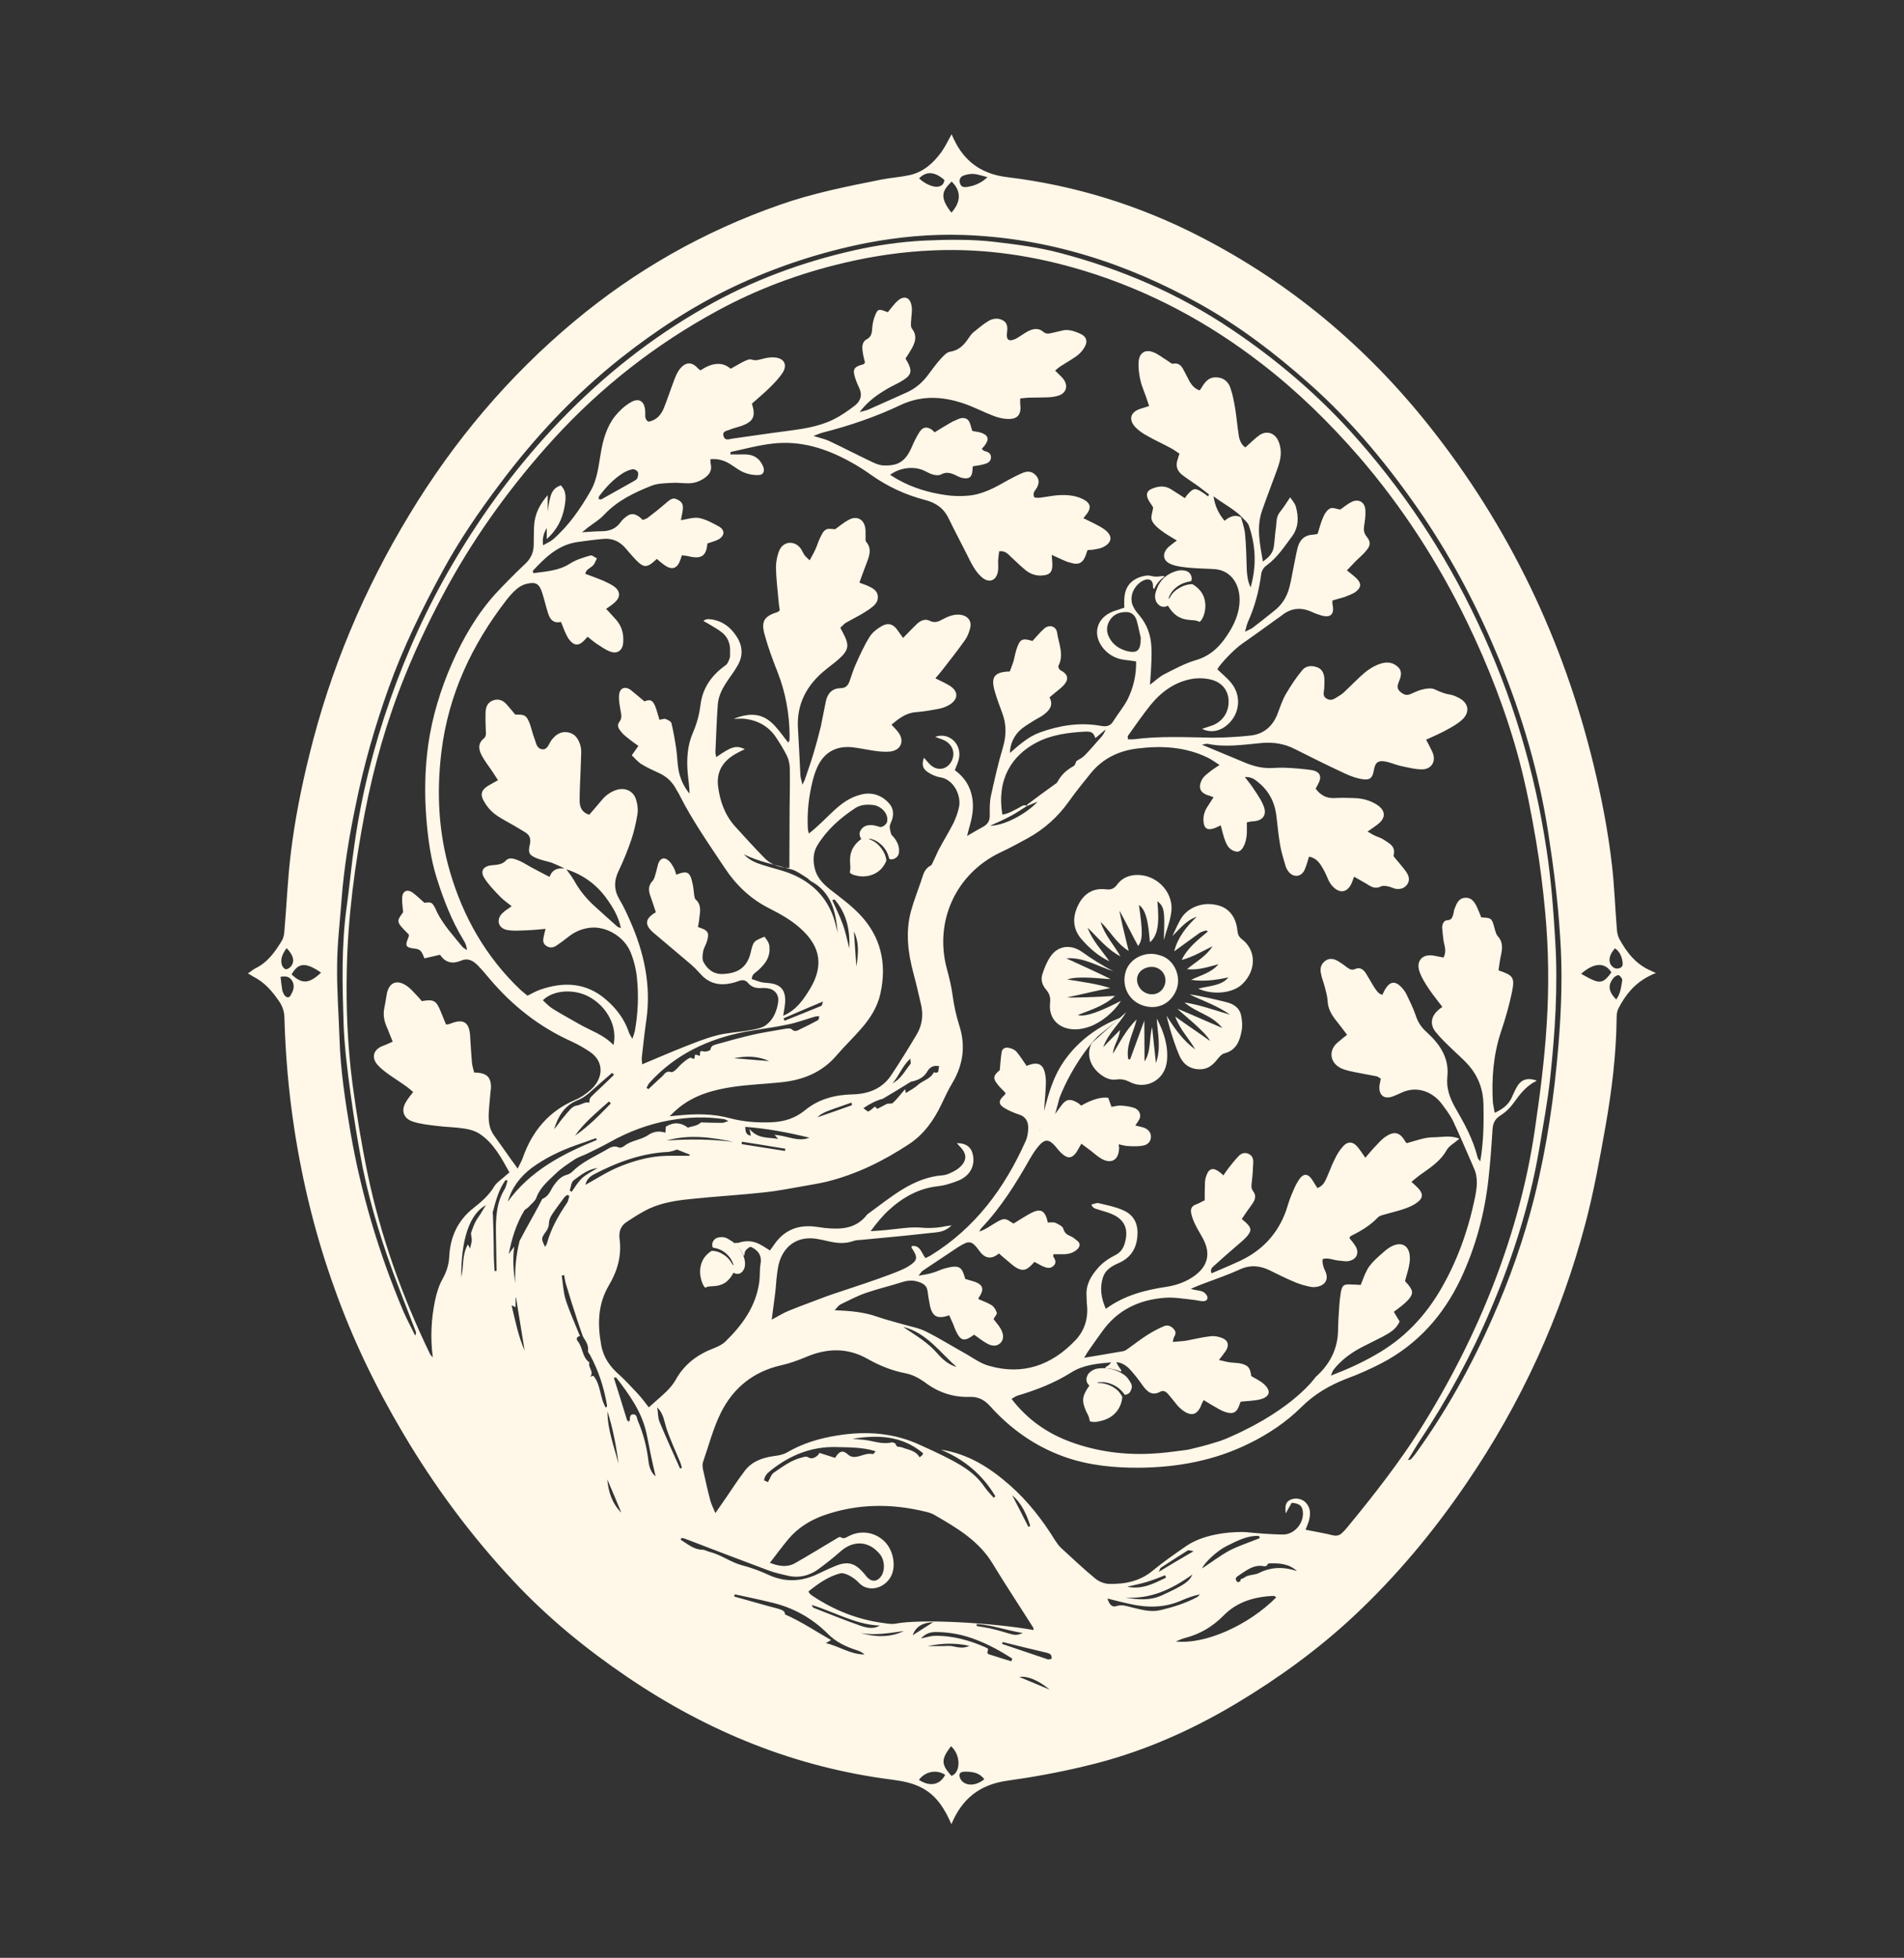 <?xml version="1.0" encoding="utf-8"?>
<!-- Generator: Adobe Illustrator 26.4.1, SVG Export Plug-In . SVG Version: 6.00 Build 0)  -->
<svg version="1.1" xmlns="http://www.w3.org/2000/svg" xmlns:xlink="http://www.w3.org/1999/xlink" x="0px" y="0px"
	 viewBox="0 0 949.4 975.9" style="enable-background:new 0 0 949.4 975.9;" xml:space="preserve">
<rect x="0" y="0" width="949.4" height="975.9" fill="#333333" stroke="none"/>
<style type="text/css">
	.st0{fill:#8D6D4C;}
	.st1{clip-path:url(#SVGID_00000142175769964946143500000015570570207172281267_);}
	.st2{fill:#FFFFFF;}
	.st3{fill:#FFF7E8;}
	.st4{clip-path:url(#SVGID_00000105411912210285691300000003436756681352051345_);}
	.st5{fill:#A27842;}
	.st6{fill:#D8D9BF;}
	.st7{fill:#D1D4B6;}
	.st8{fill:#B1B797;}
	.st9{fill:#777D57;}
	.st10{opacity:0.76;fill:#777D57;}
	.st11{fill:#989B73;}
	.st12{fill:#D3D5C3;}
	.st13{fill:#ABAE78;}
	.st14{fill:#696B40;}
	.st15{clip-path:url(#SVGID_00000009574793826110484750000015674545957870497438_);}
	.st16{clip-path:url(#SVGID_00000124151914439305040640000008524339988769711238_);}
	.st17{clip-path:url(#SVGID_00000116206314606040172540000012544032767091131556_);}
	.st18{fill:#FFF7E9;}
	.st19{opacity:0.49;fill:#777657;}
	.st20{clip-path:url(#SVGID_00000148660342909592924180000003755831325903953800_);}
	.st21{clip-path:url(#SVGID_00000134213754862284465850000004963825603865652385_);}
	.st22{clip-path:url(#SVGID_00000113320074452968217190000007050725930486252965_);}
	.st23{fill:#9F8061;}
	.st24{fill:#6E7043;}
	.st25{fill:none;stroke:#9F8061;stroke-width:0.75;stroke-miterlimit:10;}
	.st26{fill:url(#);}
</style>
<g id="Layer_1">
	<g>
		<path class="st3" d="M620.8,527.3C620.8,527.3,620.8,527.3,620.8,527.3c0.1,0.1,0.1,0.1,0.1,0.1S620.8,527.3,620.8,527.3
			L620.8,527.3L620.8,527.3z"/>
		<path class="st3" d="M510.2,499c0-0.1,0-0.1,0-0.1C510.1,498.8,510.1,498.9,510.2,499C510.1,499,510.1,499,510.2,499L510.2,499z"
			/>
		<path class="st3" d="M553.2,479.2c-3.8-5.5-8.5-10.3-10.9-16.8c5.3,5.1,9.8,10.9,16.4,14.3c-3.3-5.8-7.9-10.6-9.9-17.2
			c4.8,4.6,7.9,10.8,14,14.5c-1.6-6.3-4.8-19.7-4.5-19.9c0.6,0.9,8.5,16.3,9.2,17.4c2.3-2.9,2.4-6.7,0.4-20.4c4.8,3,5,14.8,5.5,18.6
			c3.9-3.4,4.8-9.2,3.7-20.5c3.5,2.8,3.8,4.8,3.2,19.4c1.3-4.8,3.3-9.6,3.8-14.5c1-10.2-8.4-18.9-18.5-17.9c-3.7,0.4-6.6,2-8.7,4.9
			c-1.4,1.9-3,2.5-5.4,2.2c-6.4-0.8-11,2.1-13.8,7.7c-3,6-3,11.9,1.7,17.3C543.3,472.7,547.7,476.6,553.2,479.2L553.2,479.2z"/>
		<path class="st3" d="M619.2,468.1c-1.5-1.1-2-2.5-2.2-4.3c-0.7-7-4.5-11.5-10.4-12.7c-6.9-1.6-14.1,1.1-17.6,6.6
			c-1.7,2.8-3,6-4.4,8.9c3.8-3.7,6.9-7.9,12.1-9.6c-5,4.8-9.4,10.1-11.2,17.2c4.5-3.2,8.6-6.3,12.7-9.2c0.9-0.6,2-0.8,3.1-1.2
			c0.1-0.1,0.4,0.2,1,0.5c-4.8,4.1-9.9,7.8-13.1,14.2c6-1.6,10.5-4.5,15.4-6.8c-3.2,5-8.3,7.7-12.7,11.4c5.5,0.6,10.5-1.1,15.7-2.5
			c-3.6,4.3-8.9,5.5-13.7,7.8c6.3,1,12.4,0.1,18.6-1.2c-3.2,4.2-10.2,4.3-15,5.6c7.3,3.3,17.3,2.4,22.1-2.4
			C626.5,483.6,626.5,473.6,619.2,468.1L619.2,468.1z"/>
		<path class="st3" d="M537.5,505.9c6.3-2.5,13-4.4,18.5-9.5c-8.2,0.6-23.6,1.1-23.7,0.7c7.9-1.6,13.3-3.1,21.3-4.6
			c-7.8-2.4-13.4-2.9-21.4-4.3c5.3-1.8,15.6-0.5,21.6-0.1c-2.2-1.4-18.7-8.8-22.1-10.4c8.6-0.7,15.6,4,23.5,6.4
			c-5.8-2.9-10.7-6.1-15.8-9.7c-5.5-3.8-11.9-3.1-15.6,2.4c-1.8,2.6-3,5.6-4,8.7c-1,2.9-0.1,5.6,1.9,7.9c1.6,1.9,2.2,3.8,1.9,6.4
			c-0.9,7.9,4.3,13.3,12.6,13.3c2.4,0,4.9-0.6,7.2-1.4c5.6-2,12-7.1,15.5-12.8C556.8,499.9,542.4,507.8,537.5,505.9L537.5,505.9z"/>
		<path class="st3" d="M576.4,529.9c-0.7-6.1-1.3-12-1.9-17.9c-1.6,5.6-0.4,12-3.8,17.1c0-6.8-0.1-13.6-0.1-20.4
			c-2.4,6.5-4.7,12.9-7.1,19.4c-0.4-0.1-0.4-0.1-0.9-0.1c-1.3-6.8,2.4-12.7,4.2-19.9c-5.4,5.3-8.4,11.4-11.8,17.1
			c0.1-4,3-7.1,3.5-11.8c-3.1,3.2-5.8,5.8-8.4,8.6c2.4-6.8,7.8-11.4,11.5-17.5l-17.2,15.4c-2.6,4.8-1.4,10.9,3.8,15.2
			c2.4,2,5.3,3.5,8.5,3c2.5-0.4,4.7,0.2,6.8,1.3c7.3,3.8,17.4-0.4,18.4-10.7c0.7-7.4-1.6-14.5-5.1-21
			C577.2,515,579.1,522.3,576.4,529.9L576.4,529.9z"/>
		<path class="st3" d="M611.4,499.5c-12.5-3.1-17.5-3.8-18.2-3.8c6.6,3.2,13.5,5.4,20.2,10.1c-7.7-2.2-14.8-4.9-22.8-6.1
			c6.6,5.5,13.4,6,18.9,12.7c-8.1-3.4-13.9-6.1-22.4-9.6c1.2,1.5,14.3,11.7,16.3,16.1c-5.5-4-11.2-7.7-17.4-12.2
			c2.4,6.6,6.9,11,10,16.4c-6.1-4.4-10.3-10.4-14.3-16.8c0.1,0.7,2.6,11,6.3,19.7c1.7,4.1,5,6.9,10,7c4.2,0.1,6.8-2.1,9.2-5.2
			c0.9-1.1,2-2.4,3.2-2.7c6-1.5,7.8-6.2,8.7-11.2c0.5-2.4,0.3-5.2-0.2-7.6C618.1,502.3,615.1,500.4,611.4,499.5L611.4,499.5z"/>
		<path class="st3" d="M578.4,476.2c-6.8-2.4-15,1.2-17.1,8.1c-2,6.5,0.9,14.2,8.3,16.8c8.3,2.9,14.8-1.7,17.1-8
			C589.2,486.2,585.1,477.9,578.4,476.2L578.4,476.2z M580.7,491.1c-1.3,3.7-5.2,5.5-9,4c-3.6-1.4-5.7-5.6-4.3-9
			c1.3-3.3,5.8-5,9.4-3.7C580.3,483.8,582,487.5,580.7,491.1L580.7,491.1z"/>
		<path class="st3" d="M435.7,411.4c-1.3-0.2-2.6-0.2-3.8,0.2c-1.1,0.4-1.9,1-2.5,1.9c-1.2,1.6-0.9,3.4,0.1,4.7
			c-0.1,0.1-0.2,0.2-0.3,0.2c-1.6,1.2-3,2.7-4,4.5c-0.7,1.4-1.2,3-1.3,4.6c-0.1,1.5,0,3,0.1,4.5c0,0.8,0,1.6-0.2,2.4
			c-0.1,0.4-0.1,0.6,0.3,0.9c0.8,0.6,1.7,0.9,2.7,1.1c2.7,0.7,5.5,0.6,8.2-0.4c3.2-1.2,5.5-3.5,6.9-6.8c0.1-0.3,0.1-0.6,0-0.9
			c-0.3-1.7-1-3.4-2-4.8c-1.4-2.1-3.2-3.8-5.5-4.8c-0.2-0.1-0.5-0.2-0.7-0.3c-0.1-0.1-0.2-0.1-0.4-0.2c0.2-0.2,0.4-0.2,0.6-0.1
			c1.5,0.3,2.9,0.9,4.1,1.8c2.7,1.9,4.5,4.5,5.3,7.8c0.1,0.4,0.2,0.5,0.6,0.6c1.1,0.2,1.9-0.1,2.8-0.7c1.1-0.8,1.6-1.9,1.6-3.3
			c0.1-2.1-0.6-4-1.7-5.7C443.8,414.6,440.2,412.2,435.7,411.4L435.7,411.4z"/>
		<path class="st3" d="M576.4,294.8c-0.4,1.2-0.6,2.5-0.3,3.8c0.2,1.1,0.7,2,1.6,2.8c1.4,1.4,3.3,1.3,4.7,0.5
			c0.1,0.1,0.1,0.2,0.2,0.4c1.1,1.7,2.3,3.3,4,4.5c1.3,0.9,2.8,1.6,4.4,1.9c1.4,0.3,2.9,0.4,4.4,0.5c0.8,0.1,1.6,0.2,2.3,0.6
			c0.4,0.2,0.6,0.2,0.9-0.2c0.7-0.7,1.1-1.6,1.5-2.5c1-2.7,1.2-5.4,0.6-8.1c-0.8-3.4-2.9-5.9-5.9-7.7c-0.3-0.2-0.6-0.1-0.9-0.1
			c-1.8,0.1-3.4,0.6-5,1.4c-2.3,1.2-4.2,2.7-5.4,4.9c-0.1,0.2-0.2,0.5-0.4,0.7c-0.1,0.1-0.1,0.2-0.2,0.3c-0.2-0.2-0.1-0.4-0.1-0.6
			c0.5-1.4,1.2-2.7,2.3-3.8c2.2-2.4,5.1-3.8,8.4-4.3c0.4-0.1,0.6-0.2,0.6-0.5c0.3-1,0.1-1.9-0.4-2.9c-0.7-1.2-1.7-1.8-3.1-2
			c-2.1-0.4-4,0.1-5.9,0.9C580.4,287.1,577.7,290.4,576.4,294.8L576.4,294.8z"/>
		<path class="st3" d="M823.3,483.9c-7.5-3.1-12.2-9.2-15.9-16c-0.8-1.5-1.1-3.4-1.2-5.1c-0.9-10.7-1.2-21.5-2.5-32.2
			c-1.9-16.5-5.1-32.9-9-49c-15.1-62.5-42.2-119.2-82.3-169.6c-31.3-39.3-68.9-70.8-113.5-93.8c-30.4-15.7-62.7-25.8-96.7-29.9
			c-11.5-1.4-19.9-6.6-25.4-16.6c-0.9-1.6-1.6-3.2-2.3-4.8c-1.7,3-3.1,6.1-5.1,8.9c-4,5.5-9,10-15.9,11.5c-4.6,1-9.4,1.3-14,2.2
			c-17.1,3.4-34.2,6.8-50.7,12.6c-37.8,13.2-72,32.6-102.6,58.2c-32.8,27.4-59.9,59.6-82,96.1c-22.7,37.4-39.5,77.3-49.9,119.7
			c-4.1,16.5-7.4,33.1-9.4,50c-1.5,12.6-2,25.4-3.1,38c-0.1,1.6-0.4,3.3-1.2,4.7c-3.4,5.6-7.1,10.9-13.3,13.9
			c-1.2,0.6-2.2,1.6-3.7,2.5c1.4,0.8,2,1.2,2.7,1.6c5.8,2.9,9.7,7.6,13.2,12.8c1.4,2.2,2.2,4.6,2.3,7.3c0.5,18.6,2.1,37.1,4.9,55.5
			c4.2,27.4,10.8,54.1,20.2,80.1c8.9,25,20.4,48.8,33.9,71.6c15.8,26.8,34.3,51.7,55.6,74.4c17,18.1,36,33.6,56.5,47.5
			c40.1,27.2,83.8,45,132,51.1c5.3,0.7,10.6,1.7,15.4,4.4c7.1,4,10.9,10.5,14.1,17.8c5.2-12.5,13.8-19.7,27.9-21.7
			c13-1.8,26.1-4.2,38.9-7.3c26.9-6.3,51.9-17.2,75.6-31.4c20.8-12.5,40.3-26.6,58.1-43.2c21.3-19.9,39.9-42.2,56.3-66.3
			c27.2-39.8,47.1-83.1,59.4-129.8c4.2-15.9,7.1-32.1,10-48.4c3.1-17.7,5.3-35.5,5.5-53.5c0-1.6,0.1-3.4,0.8-4.8
			c3.4-6.8,8.1-12.6,15.1-16.2c1.1-0.6,2.2-1.1,3.7-1.7C824.4,484.5,823.9,484.2,823.3,483.9L823.3,483.9z M142.9,472.6
			c3.4,3.5,4.2,6.5,2.2,9.1c-0.6,0.7-1.9,1.6-2.7,1.4c-0.7-0.1-1.7-1.4-1.9-2.3C139.8,478.2,140.6,475.8,142.9,472.6L142.9,472.6z
			 M144.9,496.2c-0.8,1.5-2.5,1.1-3.4-0.7c-0.4-0.7-0.7-1.5-0.8-2.3c-0.3-2-0.6-4.1-0.8-6.3c2.7-0.5,4.7-0.1,6,2.4
			C147.1,491.9,146.1,494.1,144.9,496.2L144.9,496.2z M145.4,485.7c3.4-5.9,6.9-6.2,14.7-0.9C154.1,490.5,150.5,490.6,145.4,485.7
			L145.4,485.7z M480.5,87.5c1.6-0.6,3.4-0.9,5.1-0.8c2,0.2,4,0.9,6.8,1.6c-3.4,3.2-6.7,4.3-10.2,4.9c-1.6,0.2-3,0-3.5-1.8
			C478.1,89.7,478.8,88.1,480.5,87.5L480.5,87.5z M474.5,90.5c4.8,4.5,4.8,10.1-0.1,15.5C468,97.8,470.2,94.9,474.5,90.5z
			 M470.9,89.7c-0.2,2.3-1.7,3.3-3.8,3.4c-2.5,0.1-6.5-1.9-8.8-4.2C461.9,85.2,466.1,85.5,470.9,89.7L470.9,89.7z M239.6,605.1
			c-0.9,1.4-1.9,2.7-2.6,4.1c-0.8,1.6-1.4,3.3-2,5c-0.3,0.7-0.1,0.7,0.2,3.3c0.2,1.5-0.5,3.1-0.8,4.8c-0.4-0.7-0.7-1.2-1.1-2
			c-3,5.2-2,11-3.3,16.3c-0.1-19,4.2-31.5,12.3-35.9C241.2,602.4,240.4,603.8,239.6,605.1L239.6,605.1z M251.6,592.8
			c-4.2,6.9-4.4,14.5-4.3,22.2c0.1,6.1,0.2,12.4,0.3,18.5c-0.3,0-0.7,0.1-1,0.1c-0.1-1.9-0.2-3.8-0.3-5.6c-0.1-2.1-0.1-4.2-0.1-6.3
			c-0.1-5.3-0.2-10.6-0.4-16c0-0.5-0.2-1-0.1-1.4c1.5-5.6,2.9-11.3,6.4-16.1c0.3,0.1,0.7,0.2,1,0.3
			C252.6,589.9,252.4,591.5,251.6,592.8L251.6,592.8z M305.2,534.8c0.3,0.3,0.7,0.6,1,0.9c-2,2-4,3.9-6.1,5.9
			c-1.9,1.8-3.8,3.5-5.6,5.4c-0.6,0.7-0.6,1.9-0.7,2.7c-1.9-0.8-4,1.1-6.3,1.4c-2.2,0.2-4.3,3.2-6.1,5.3c-1.8,2-3.3,4.4-5.1,6.5
			c1.9-6.3,5.1-11.8,11.5-14.4c2.8-1.1,5-2.7,7.1-4.7C298.4,540.7,301.8,537.7,305.2,534.8L305.2,534.8z M288.5,510.3
			c-4.3-2.5-8.8-4.9-13.1-7.6c-1.7-1.1-3.2-2.7-4.7-4.1c5.1-5.2,15.7-5.8,23.1-1.7c9.1,5,14.2,15,12.1,24
			C301,515.7,294.4,513.7,288.5,510.3z M304.6,550c-2.7,2.7-5.3,5.5-8.1,8.1c-3.1,2.9-6.3,5.6-9.8,8c4.7-6.7,11-11.7,17-17.1
			C303.9,549.4,304.3,549.7,304.6,550L304.6,550z M287.3,570.8c3.3-1.1,6.6-2.3,9.9-3.5c0.1,0.3,0.2,0.6,0.4,0.9
			c-17.1,7-33.2,15.3-44.4,30.8c2-7.1,6.3-12.6,12-16.9C271.9,577.2,279.4,573.6,287.3,570.8z M255.1,650.7c1,0.4,1.4,0.6,2,0.9
			v-4.8c0.1,0,0.2,0,0.2,0c1.4,8.8,2.9,17.6,4.3,26.4C258.5,666.2,257,658.6,255.1,650.7L255.1,650.7z M262.3,612.5
			c-1.1,2-2.1,4-3.2,6c-1.8,7-2.4,14-2.2,21.2c-0.9-6.1-1.3-12.2-0.5-18.3c-0.9,1.2-1.8,2.4-2.7,3.7c1.4-7.6,3.7-14.9,7.6-21.5
			c0.4-0.8,1.5-1.2,2.2-1.9c1.4-1.6,3.4-3,4-4.8c1.9-5.2,6-8.4,9.7-12c2.8-2.7,6.1-4.8,9.4-7c2.2-1.4,4.7-2,6.9-3.2
			c3.5-1.7,7-3.4,10.4-5.3c9.4-5.3,19.5-9.1,30.2-11c9-1.6,18.1-1.9,27.2-0.5c0.4,0.1,0.8,0.4,1.9,0.9c-1.4,0.4-2.2,0.9-3.1,0.9
			c-3.3,0-6.6-0.1-9.9-0.2c-0.2,0-0.7-0.1-0.8,0.1c-2,2-6.4,2-6.2,2.6c-3.7-2.8-7.3-3-11.2-0.6c-0.1,0.9-0.1,1.8-0.2,3
			c-3-1-5.9-0.6-8.3,1c-3.8,2.7-8.6,2.7-12.2,5.6c-0.7,0.6-2.1,1.1-2.7,0.8c-2.8-1.4-4.9,0.4-6.9,1.5c-5.6,3.2-11.6,5.8-16.3,10.5
			c-0.7,0.7-1.6,1.2-2.5,1.5c-3.1,0.8-5,2.9-6.7,5.3c-1.7,2.4-2.5,5.6-5.8,6.8C267.9,602.5,265.1,607.5,262.3,612.5L262.3,612.5z
			 M420.1,460.4c-1.4-4-3.4-7.8-5.1-11.7c0.4-0.1,0.7-0.2,1.1-0.4c6.1,7,7.8,15.3,7.4,24.5C422.4,468.5,421.6,464.3,420.1,460.4
			L420.1,460.4z M417.7,464.9c-0.7-2.5-1.2-5-2-7.4c-3.7-10.7-11.1-17.8-21.4-22c-4.5-1.8-9.3-2.8-13.9-4.3
			c-3.5-1.1-6.9-2.5-9.5-5.4c7.6,3.9,15.9,5.2,23.9,7.6c2.7,0.8,5.1,2.7,7.6,4.2c0.7,0.4,1.2,1.2,1.9,1.6
			C414.6,444.7,416.7,454.5,417.7,464.9z M392.7,510.7c4.6-0.9,9-2.6,13.5-3.9c0.6-0.2,1.2-0.2,2.3-0.3c-0.2,0.9-0.2,1.8-0.6,2
			c-2.9,1.6-5.9,3.1-8.9,4.5c-1.4,0.7-2.7,1.6-4.3,0c-0.7-0.6-2.4-0.3-3.7-0.1c-5.1,0.9-10.3,1.7-15.3,2.8
			c-6.1,1.4-12.3,3.1-18.3,4.8c-1.2,0.4-2.9,0.6-3.1,2.6c-0.1,0.6-2.4,1.3-3.4,1c-2.6-0.8-1.6,1.2-1.9,2.2c-0.7-0.2-1.4-0.4-2-0.6
			c-1.3-0.2,0.4,3.3-2.3,1.6c-0.9-0.6-4.7,2.8-5.7,3.8c-1.2,1.4-3.3,3.6-4.3,3.3c-2.7-0.9-3.4,1.2-4.7,2.3c-2.3,2-4.5,4.2-6.7,6.2
			c-0.3-0.2-0.6-0.4-0.9-0.7c0.5-0.8,0.8-1.7,1.4-2.4c12.8-14.2,29.2-21.9,47.7-25.5C378.6,513,385.7,512.2,392.7,510.7L392.7,510.7
			z M390.7,507.6c6.3-2.7,12.7-5.5,19.7-8.4c-0.4,0.9-0.4,2-0.9,2.2c-6.1,2.5-12.2,5-18.3,7.4C391,508.4,390.9,508,390.7,507.6
			L390.7,507.6z M383.5,528.9c-5.8-0.5-11.7-0.9-17.5-1.4C371.9,526.3,377.8,526.3,383.5,528.9z M295.9,585.5
			c11.6-6.1,23.7-10.6,37-11.3c1.9-0.1,3.7-0.9,4.7-1.2c2.4,1,4.3,1.7,6.3,2.5c0,0.2,0,0.4-0.1,0.6c-6,0.1-12.1-0.3-18,0.6
			c-5.9,0.9-11.8,2.7-17.3,5c-5.6,2.3-10.8,5.7-16.6,8.9C292.5,588,294,586.6,295.9,585.5L295.9,585.5z M290.3,587.2
			c-2.1,1.9-3.6,4.6-5.3,6.9c-0.3-0.2-0.6-0.5-0.9-0.7c0.6-1.7,0.7-4.2,2-5.1c3.5-2.6,7.1-5.5,11.9-6.1
			C295.4,583.8,292.5,585.2,290.3,587.2L290.3,587.2z M332.4,568.5c11.1-3.1,22.1-1.7,33.3,0.7C354.6,567.8,343.5,567.7,332.4,568.5
			z M271.8,621.5c-2.1-4.3-2-4.2,0.7-8c0.7-1,1.2-2.4,1.2-3.6c0.1-2.7,1.5-4.5,2.9-6.5c1.6-2.2,3.2-4.5,4.8-6.6
			c0.4-0.5,1-0.8,1.5-1.2c0.3,0.2,0.6,0.3,1,0.5c-0.4,1.2-0.5,2.5-1.1,3.4c-4.3,6.3-8.1,12.9-10.1,20.4
			C272.6,620.3,272.2,620.8,271.8,621.5L271.8,621.5z M302.1,701.7c-3.1-5-2.4-11.4-6.2-15.9c-0.1-0.1-0.6,0.2-1.5,0.4
			c1.9-2.7-1.4-4.6-0.5-7.1c-3.7-2.6-3.2-7.4-5.9-10.7c-0.8-1-0.4-2.2,1.2-2.4c-2.4-6-5.1-11.9-7.1-18c-1.2-3.8-1.4-8.1-2-12.2
			c0.4-0.1,0.8-0.1,1.2-0.2c0.2,1.2,0.4,2.5,0.7,3.8c1.9,6.4,3.9,12.7,6,19.1c0.8,2.6,1.8,5.2,2.7,7.8c1.4,2.2,2.9,4.3,2.5,7.1
			c-0.1,0.6,0.6,1.3,1,2c4.3,7.9,7,16.4,8.5,25.2C302.8,701,302.4,701.2,302.1,701.7L302.1,701.7z M302.8,737.4
			c2.4,5.5,4.7,11,7,16.6C305.2,749.4,303.4,743.7,302.8,737.4L302.8,737.4z M302.9,703.5c2.7,8.5,4.4,17.3,5.5,26.1
			C306.2,721,302.9,712.6,302.9,703.5z M323.3,728c-0.8-6.8-2.5-13.3-5.2-19.7c-0.6-1.3-0.4-3.2-2.2-3.3c-2.2-0.1-1.6,2-2,3.3
			c-0.1,0.1-0.2,0.3-0.3,0.3s-0.2-0.2-0.9-0.6c-2.1-6.8-4.3-14-6.6-21.2c0.6-0.1,1-0.3,1.1-0.2c6.5,8.4,12.7,16.9,15.1,27.6
			c0.8,3.5,1.4,7,2.1,10.5c0.8,3.8,1.7,7.6,2.5,11.2C324.5,734,323.6,730.8,323.3,728L323.3,728z M328.9,708.8
			c-0.9-2-0.7-4.5-1.2-7.3c3.2,3.2,3.4,6.7,4.5,10.1c1.9,6,4.7,11.7,7.1,17.6c0.3,0.8,0.5,1.7,0.7,2.5c-0.3,0.1-0.6,0.2-0.9,0.3
			C335.6,724.2,332.1,716.5,328.9,708.8L328.9,708.8z M350.3,772.5c-4.5-0.1-7.4-2.9-10.9-5l0.4-0.9c0.6,0.1,1.2,0.2,1.8,0.4
			c13.8,5.3,27.7,10.6,41.6,15.8c3.2,1.2,6.5,1.9,9.9,2.7c5.4,1.2,10.4-0.1,14.8-3.2c3.8-2.8,7.5-5.7,11-8.8c6.7-6,14.5-5.5,20,1.4
			c2.2,2.8,2.5,7.7,0.6,10.6c-2,3-4.8,3.2-7.2,0.6c-0.7-0.9-1.4-1.8-2.2-2.6c-3.9-4.4-7.6-5.3-13.1-3.1c-3,1.2-6,2.6-8.9,4
			c-8.2,4-16.4,4.5-24.9,0.6c-4.3-2-8.7-3.6-13.3-4.8c-5.6-1.5-10.3-5.2-15.9-6.6C352.7,773.3,351.5,772.5,350.3,772.5L350.3,772.5z
			 M515.2,811.3c0.1,0.2,0.1,0.6,0.2,1.2c-21.2-3.7-55.9-5.6-68.7-3.2c-2,0.4-4.2,0-6.3-0.3c-12.7-1.7-24.3-6.3-34.9-13.3
			c-0.6-0.4-1.1-0.7-1.6-1.2c-0.2-0.2-0.4-0.5-0.8-1.2c4.7-3.8,9.7-7.4,15.7-9c1.4-0.4,3.2,0.3,4.6,1c1.7,0.9,3.4,2.1,4.7,3.5
			c4.7,5.2,12.8,3.1,16.1-2.9c2.7-5,1.4-12.8-2.9-17.3c-4.9-5-12.1-6.1-18.3-2.8c-1.2,0.6-2.2,1.5-3.9,0.4c-0.6-0.4-2.5,1.1-3.8,1.8
			c-6.3,3.7-12.5,7.6-18.9,11.2c-4,2.2-8.1,1.5-12.5-0.2c3.2-4.1,6.1-8.1,9.2-11.8c4.6-5.5,10.5-9.2,17.2-11.7
			c16.8-6,33.9-6.2,51.1-2c1.7,0.4,3.5,0.9,5,1.9c10.9,6.3,21.7,12.7,28.5,23.9C501.5,790.2,508.5,800.7,515.2,811.3L515.2,811.3z
			 M504.7,745.3c5,4.3,7.4,10.1,9,15.3c-0.3,0.2-0.6,0.3-0.9,0.5C510.3,756.1,507.7,751.1,504.7,745.3z M510,814
			c-3.1,1.2-3.8,1.2-7.4,0.1c-2.7-0.8-5.3-1.6-8-2.2c-2.5-0.6-5.1-0.9-7.6-1.4c0-0.3,0-0.7,0-1C494.7,810,502,812.7,510,814L510,814
			z M438.7,810.3c-3.2,1.9-6.5,1.1-9.5,0.1c-7.9-2.7-15.8-6-23.6-9c-0.2-0.1-0.4-0.5-0.9-1.4C416.4,803.6,426.6,809.8,438.7,810.3
			L438.7,810.3z M459.7,725.5c-0.4,0.3-0.7,0.6-1.2,0.9c-1.9-3.5-5.7-3.7-8.9-5c-1.1-0.4-2.5,0.3-3-1.6c-0.1-0.4-1.5-1-2.1-0.8
			c-4.7,1.1-9.1-0.8-13.6-1.3c-1.9-0.2-3.8-0.3-5.8-0.5c12.7-2.1,24.8-1.6,35.2,7.2C460,725,459.9,725.4,459.7,725.5L459.7,725.5z
			 M436.6,723.4c-0.6,0.7-1.1,1.5-1.4,1.4c-2.9-0.6-5.3,0.8-7.9,1.3c-1.6,0.3-3,0.2-4.5-1.1c-2.5-2.3-4.3-1.8-6.4,1.7
			c-2.8-0.9-5.3-1.7-7.8-2.5c-0.7,1.7-3.5,3.4-5.2,2.4c-1.5-0.9-2.3-0.4-3.5-0.1c-5.4,1.3-9.7,4.6-14.1,7.6
			c-1.3,0.9-1.8,2.9-2.9,4.7c-0.3-0.2-1-0.5-1.9-0.9c0.3-2.7,2.2-4,3.9-5.4c9.4-7.3,19.9-11.5,32-11.2
			C423.6,721.5,430,721.3,436.6,723.4L436.6,723.4z M411.8,819c1.1-0.6,1.7-0.9,2.6-1.5c-7.6-4.3-14.6-9.1-23-12.8
			c0.2-1.4-1.2-2.2-3.3-2.8c-7.4-1.9-14.7-4.1-22-6.1c0.1-0.4,0.2-0.7,0.2-1.1c6,1.3,12,2.5,18,4c11.1,2.5,20.6,7.8,28.7,15.9
			c3.8,3.8,8.7,6.2,14,7.9c1.4,0.4,2.9,1.1,4.1,2.2C424.2,824.7,418.7,820.7,411.8,819L411.8,819z M429.1,814c7.3,1.3,14.5,0,21.6-1
			C443.7,816.4,436.4,816,429.1,814L429.1,814z M465.3,808.6c-3.4,2.2-6.8,4.3-10.2,6.5C456.8,810.3,460.7,808.8,465.3,808.6z
			 M458.2,887.2c3.2-4.3,8.9-5.3,13.1-2.5C468.7,889.7,463.8,890.8,458.2,887.2z M462.6,820.5c6.5-1.3,13.2-1.8,20.8-0.1
			c-4.3,2-7.4-0.1-10.6,0C469.4,820.6,466,820.5,462.6,820.5L462.6,820.5z M474.4,885.2c-5.2-5.9-5.2-8.1-0.2-14.8
			C479.3,874.9,479,883.7,474.4,885.2z M480,888.1c-0.9-0.7-1.6-2.2-1.6-3.2c0-1.6,1.6-1.8,3-1.8c3.7,0,7.1,0.6,9.4,3.8
			C487.1,889.9,482.7,890.4,480,888.1L480,888.1z M504.3,828.1c-4-1.2-8.1-2.5-11.5-3.6c-1.4-1.2,1.1-2.3-1-3.2
			c-8.3-3.7-16.9-6.1-26-5.9c-1.9,0.1-3.8,0.7-6.6,1.3c2.5-2.6,4.8-3.2,7.4-3.2c7.1,0,14,1.4,20.5,4c6.2,2.4,12,5.6,17.6,9.2
			C504.6,827.3,504.5,827.7,504.3,828.1L504.3,828.1z M508.3,835.9c3.8-0.6,9.2,1.4,15.1,6.3C518.5,840.2,513.6,838.1,508.3,835.9z
			 M524.3,826.9c-0.7,0.1-1.6,0.4-2.2,0.1c-7.5-2.5-15-5.1-22.5-7.6c0.1-0.3,0.3-0.6,0.4-0.9c7.3,1.8,14.5,3.6,21.8,5.3
			C523.2,824.2,524.7,824.5,524.3,826.9L524.3,826.9z M564.7,801.3c-2.6-0.6-5.1-1.7-8.1-0.7c-2.1,0.7-3.5-0.9-4.4-3.8
			c4.2,1.1,7.6,1.9,11.1,2.7c8.9,2,17.7,2,26.2-1.9c2.8-1.2,5.6-2.2,8.9-2.9c-0.5,0.4-0.9,1.1-1.5,1.4c-5.8,3.1-12,5-18.3,6.5
			C573.9,803.7,569.3,802.4,564.7,801.3L564.7,801.3z M581,785.2c0.1,0.4,0.2,0.7,0.4,1.2c-6,2.9-12,6.1-19.3,4.5
			c3.3-0.8,6.6-1.4,9.8-2.4C574.9,787.6,577.9,786.4,581,785.2L581,785.2z M577.8,783.5c0.6-1.2,0.7-1.9,1.1-2.1
			c4.5-2.9,8.9-5.8,13.4-8.6c0.4-0.2,1.1,0.1,2.9,0.4C588.9,776.8,583.8,779.9,577.8,783.5L577.8,783.5z M594.6,784.8
			c-1.7,3.7-4.2,5.3-15.2,10.4c-5.9,2.7-12,2.2-18.2,1.1C573.8,797.2,584.5,792.1,594.6,784.8L594.6,784.8z M586.3,818.2
			c2-0.8,3.2-1.4,4.5-1.7c7.6-2,13.8-5.6,19.5-11.4c6.6-6.7,15.5-9.3,24.9-9.6c0.2,0,0.5,0.3,1.2,0.7
			C622.4,810.3,600.8,819.8,586.3,818.2L586.3,818.2z M599.4,781.8c1.1-2.8,7.4-8.8,12.3-11.2c5.1-2.5,10.2-5.3,16.1-5
			c0.1,0.4,0.2,0.7,0.4,1.1c-5,2-10.2,3.7-15,6.1C608.4,775.4,604,778.8,599.4,781.8L599.4,781.8z M627.7,784.1
			c-2.4,1.2-5.3,0.6-7.6,2.5c-0.6,0.5-1.7,0.1-1.6,1.5c0,0.1-1.1,0.7-1.4,0.5c-0.4-0.2-0.8-0.9-0.9-1.5c-0.1-0.4,0.3-0.9,0.6-1.2
			c4.2-2.7,8.1-6.3,13.5-5.2c1.8,0.3,1.5-1.4,2.5-1.4c5-0.2,9.9,0.1,13.9,3.8C640.1,780.9,633.8,781,627.7,784.1L627.7,784.1z
			 M671.9,761.2c-0.8,1-1.7,2-2.7,2.9c-1.2,1.2-2.6,1.6-4.5,1.2c-4.4-1.1-8.9-1.8-13.7-2.8c0.6-1.6,1.2-2.9,1.6-4.2
			c0.9-3.3,1.1-6.5-1.4-9.2c-1.7-2-5.1-2.7-7.6-1.6c-2.3,1-3,2.6-2.5,6.9c1.2-2.2,2.1-3.8,3-5.3c4.1,0.3,5.5,1.7,5.6,5.2
			c0.1,5.4-4.5,10.7-10.1,10.6c-6.2-0.1-12.3-0.6-18.5-1.2c-2.8-0.2-19.2-0.3-29.7,7c-5.6,3.9-11.3,7.8-16.6,12.2
			c-6.5,5.4-14,6.8-22,6.6c-2.2-0.1-4.9-1.2-6.6-2.6c-5.9-4.9-11.5-10.1-17.1-15.3c-1.2-1.1-2.1-2.5-3-3.8
			c-6.3-10.2-13.6-19.6-22.6-27.5c-9.9-8.7-20.8-15.7-34.4-17.7c11.7,4.8,20.8,12.5,27.2,23.2c-0.2,0.2-0.6,0.6-0.8,0.8
			c-1.5-1.8-3.2-3.4-4.5-5.3c-5.2-7.8-13.2-11.9-21.2-15.9c-3.4-1.7-7-3.3-10.5-4.9c-13.3-6.3-27.2-7.3-41.6-5
			c-9,1.4-17.4,3.9-25.3,8.5c-1.9,1.1-4.2,1.5-6.5,1.8c-5.7,0.8-10.9,2.6-14.5,7.3c-4,5.2-7.4,10.7-11.2,16.1c-1,1.4-2,2.8-3.5,5
			c-1.1-2.7-2-4.3-2.5-6.2c-1.4-5.2-2.5-10.4-3.7-15.7c-0.2-1.1-0.3-2.4,0-3.4c2.9-8.3,5.1-17,9-24.8c6.2-12.4,16.3-20.5,30.2-23.6
			c4.1-0.9,8.1-2.4,12-4c10.5-4.5,20.8-4.9,31,0.9c6,3.4,12.3,5.9,19.1,7.2c3.2,0.6,6.5,2.4,9.2,4.3c6.8,5.2,14.3,7.7,22.8,7.4
			c4-0.1,7.1,1.5,9.8,4.5c10.3,11.5,22.6,20.2,37.2,25.4c12.2,4.3,24.8,5.5,37.6,5.4c19-0.2,37.3-3.6,54.5-12.1
			c9.6-4.7,18.4-10.6,26-18.1c6.5-6.5,14.1-10.9,22.6-14.2c6-2.2,11.8-4.8,17.4-7.7c18-9.4,30.8-23.8,39.5-42.1
			c7.4-15.8,11.9-32.4,13.8-49.8c0.9-8.1,1.5-16.3,2-24.4c0.2-3.2,1.1-5.4,4-7.2c2.7-1.7,5.1-4.1,6.9-6.7c2.7-3.8,5.5-7.3,9.5-9.7
			c0.6-0.3,1.2-0.5,1.6-1c-5.1-1.7-8.1-0.3-10.3,4c-0.9,1.7-1.6,3.5-2.5,5.3c-1.7,3.1-4.4,5.1-8.1,6.8c-0.3-1.9-0.7-3.5-0.9-5
			c-0.7-12,0.2-23.8,4-35.3c2.2-6.5,4.1-13.1,5.5-19.8c1.5-7.4,0.7-8.4-6.7-10.9c0.4-2.6,0.7-5.3,1.3-7.9c0.7-3.3,0.9-6.4-1.7-9.2
			c-0.9-1-1.2-2.6-1.6-4c-1.3-4.9-1.5-5.1-6.6-5.3c-0.7-1.7-1.4-3.6-2.2-5.3c-1.2-2.4-2.7-4.7-5.8-4.5c-3.2,0.2-4.2,2.7-5.2,5.2
			c-0.4,0.9-0.5,1.9-0.7,2.9c-0.5,1.5-0.7,3-3,3.1c-1.8,0.1-2.6,1.9-2.6,3.7c0.1,1.9,0.4,3.8,0.6,5.8c0.3,2.9,1.9,5.6,0.1,9.1
			c-1.6-0.3-3-0.6-4.6-0.9c-5.8-1.2-9.4,2.5-7.3,8.2c1.1,3,2.9,5.8,4.7,8.5c2,3,4.3,5.7,6.6,8.8c-0.9,0.7-1.7,1.2-2.4,1.9
			c-3.3,3.1-3.8,7-1,10.5c2.2,2.8,4.8,5.3,7.4,7.8c3,3,6.3,5.7,9.1,8.9c4.8,5.5,7.2,12,7.4,19.2c0.2,9.4,0.1,18.9-1.6,28.7
			c-0.7-0.9-1.2-1.4-1.3-1.9c-2.2-9-6.6-17-11.2-24.9c-2.7-4.8-4.5-9.7-3.9-15.4c1-9.4-3.8-16.3-10.3-22.2c-2.7-2.4-4.4-5-5.5-8.4
			c-1.2-3.5-2.9-7-4.5-10.3c-0.6-1.3-1.5-2.5-2.5-3.6c-3.2-3.4-5.8-3.1-8.2,0.9c-0.5,0.8-0.9,1.7-1.4,2.8c-2.2-0.6-3.1-2.4-4.2-4
			c-1.4-2.2-2.6-4.5-4-6.7c-1.2-1.9-3-3.3-5.3-2.2c-1.7,0.7-2.7,0.2-4-0.7c-1.4-1.1-2.9-2.2-4.4-3.1c-2-1.2-4.3-1.9-6.5-0.3
			c-2.3,1.6-2.8,4-2.2,6.5c0.4,2.2,1.3,4.3,1.9,6.6c0.6,2.4,1.3,4.7,1.4,7.1c0.2,3.8,2,6.8,4.3,9.7c1.7,2.2,3.4,4.3,5.4,7
			c-1.7,1.3-3,2.4-4.3,3.5c-5,3.8-4.6,10.2,1.1,13.1c2.3,1.1,5,1.6,7.4,2.1c3.5,0.7,7,1.3,10.5,2c0.7,0.1,1.4,0.8,2.1,1.2
			c-0.2,1.4-0.6,2.7-0.7,3.9c-0.2,4.4,2.4,6.4,6.5,5c1.4-0.5,2.7-1.1,4-1.7c8.6-4.3,16.5-0.1,20.5,5.2c2,2.7,4.2,5.5,5.7,8.6
			c3.7,7.8,7,15.8,10.5,23.7c2.2,5,1.4,9.9,0.4,14.9c-3.4,16.3-8.9,31.7-17.4,46.1c-7.9,13.3-18.3,24.1-31.9,31.8
			c-6.9,4-14.1,7.3-22.5,10.5c0.7-1.5,0.9-2.4,1.4-3c3.8-4.8,8.7-8.4,14.1-11.2c3.5-1.8,7-3.5,10.5-5.3c3.3-1.8,6.6-3.6,8.3-7.5
			c-0.9-1.5-1.8-3-2.9-4.8c1.4-1.1,2.9-2.1,4.2-3.2c1.1-0.9,2.2-1.9,3.2-3c2.4-2.9,2.2-4.3-0.2-7.3c-0.5-0.6-1.1-1.2-1.6-1.8
			c0.6-2.5,1.4-4.8,1.9-7.1c0.3-1.6,0.6-3.2,0.5-4.8c-0.2-5.9-4.2-8.1-9.4-5.3c-2,1.1-3.7,2.7-5.4,4.2c-1.8,1.6-3.6,3.3-5.1,5.2
			c-1,1.2-1.7,2.7-2.4,4.2c-0.8,1.7-1.4,3.6-2.2,5.5c-1.6-0.1-2.8-0.2-4.1-0.2c-4.4-0.3-5.2,0.1-5.9,4.4c-0.7,4.2-0.8,8.4-1.1,12.7
			c-0.1,1.9-0.2,3.9-0.2,5.9c-0.2,9.4-4.3,17-11.2,23.1c0,0-10.5,15.6-41.8,29.5c-1.9,0.9-3.9,1.7-5.9,2.4c-1.9,0.6-3.7,1.1-5.6,1.7
			c-2,0.6-4.1,1.1-6.1,1.6c-2,0.5-4.1,1.1-6.2,1.3c-5.5,0.7-11,1.5-16.5,1.7c-13.6,0.7-27-1.1-39.9-5.8
			c-11.8-4.3-21.7-11.2-29.6-21.5c1.1-0.6,1.9-1.3,2.9-1.6c9.4-2.8,18.5-6.3,26.9-11.6c6-3.8,13-4.4,19.8-5
			c-0.4,0.8-1.1,1.4-1.9,1.9c-0.2,0.1-0.4,0.2-0.6,0.3c-0.1,0.1-0.6,0.7-0.2,0.7c2.6,0.1,5.2,0.7,7.6,1.7c0.3,0.1,0.2-0.6,0.1-0.8
			s-0.2-0.4-0.6-0.9s-1.1-1.6-1.4-2.2c-0.1-0.2-0.2-0.5-0.3-0.8c2.7,0.2,5,1.7,6.9,3.8c2.2,2.4,4.2,5,6.1,7.7
			c2.3,3.2,4.7,5.5,8.9,3.2c1.7-0.9,3.1,0.2,4.2,1.6c1.4,1.6,2.7,3.3,4,4.9c0.7,0.9,1.6,1.7,2.4,2.4c4.8,3.8,8,2.9,10.1-3
			c0.2-0.4,0.4-0.8,0.9-1.7c1.6,0.9,3,1.9,4.5,2.7c2.1,1.2,4.2,2.6,6.5,3.3c3.8,1.2,5.6,0.1,6.9-3.8c0.2-0.6,0.4-1.2,0.5-1.4
			c3.5-0.4,6.8-0.4,9.9-1.2c4.8-1.3,5.5-4.3,1.6-7.7c-1.8-1.6-4.1-2.6-6.2-3.9c-0.5-4.3-1.7-5.6-6.1-6.4c-1.4-0.2-2.9-0.2-4.4-0.4
			c-1.7-0.2-3.4-0.7-5.6-1.2c1.5-1.9,2.5-3.2,3.4-4.5c1.8-2.7,1.3-5.2-1.7-6.4c-1.9-0.8-4.1-1.2-6.1-0.9c-3.9,0.4-7.7,1.4-11.5,2.1
			c-2.2,0.4-4.4,0.4-7.1,0.7c0.3-1.2,0.3-1.9,0.6-2.4c0.9-1.4,1.1-2.7-0.1-4c-1.3-1.5-3-2.2-4.8-1.5c-2.9,1.2-5.6,2.7-8.2,4.3
			c-3.2,2-6.1,4.3-9.2,6.5c-0.9,0.6-1.9,1.5-3,1.7c-6.2,1.1-12.4,2.1-19.5,3.3c1.1-1.7,1.5-2.6,2.1-3.4c2.2-3.2,4.5-6.4,6.8-9.6
			c7.6-10.8,18.4-15.9,31.2-16.9c5-0.4,10.1,0.6,15.1,1.1c1,0.1,1.9,0.4,2.9,0.5c1.5,0.2,3.4,0.2,3.4-1.7c0-1.1-1.4-2.6-2.5-3
			c-1.7-0.7-3.8-0.6-5.8-1.4c1.9-0.8,3.7-1.6,5.6-2.3c6.3-2.4,12.6-4.5,18.7-7.3c5.2-2.4,10.1-2,15,0.4c4.2,2.1,8.5,4.2,12.8,6
			c2.4,1,5,1.7,7.4,2.2c1.4,0.3,3,0.2,4.3-0.2c3.7-1.1,4.9-4.1,3.2-7.6c-1.1-2.2-1.5-4.2-1.3-6c2.9-0.9,5.7,0.7,8.6,0.8
			c1.4,0.1,2.9,0.5,4.3,0.2c4.1-0.7,5.6-4.2,3.4-7.6c-0.9-1.4-1.9-2.6-2.9-3.8c0.2-0.5,0.3-0.9,0.5-1c5-2.5,9.7-5.2,13.6-9.3
			c0.9-1,2.6-1.3,4-1.7c3.1-0.9,6.3-1.6,9.4-2.7c2.3-0.8,4.6-1.8,6.5-3.3c2.8-2.2,2.7-4.3,0.2-7c-0.9-0.9-1.9-1.8-3.3-3.1
			c2-1.6,3.8-3.2,5.8-4.5c4.5-3.2,9-6.3,11.8-11.4c1.2-2.1,3.8-3.4,6.3-5.6c-4.5-1.9-8.9-0.7-13.1-0.7c-4.3,0-8.6,1.7-13.1,2.9
			c0,0-0.5-0.3-0.7-0.7c-2.7-4.7-5.5-5.5-9.9-2.5c-1.9,1.2-3.4,3-5,4.7c-1.7,1.7-3.2,3.6-5.1,5.8c-1.4-2-2.5-3.7-3.7-5.2
			c-2.3-2.9-5-3.2-7.4-0.5c-1.6,1.8-3,3.9-4,6.1c-1.6,3-2.7,6.3-4.1,9.4c-0.9,2-1.8,4.2-4.7,5.3c-0.7-1.2-1.6-2.4-2.2-3.5
			c-2.4-4-4.8-4.2-7.3-0.2c-1.5,2.3-2.5,4.9-3.6,7.5c-1,2.4-1.7,5-2.5,7.4c-4.1,11.5-11.8,19.8-22.8,25c-4.7,2.2-9.5,4.2-14.4,6.3
			c-0.8-2,0.3-2.9,1.2-3.7c3.6-3.3,7.3-6.5,11-9.7c1.7-1.5,3.5-2.9,5.1-4.6c2.9-3.2,2.8-4.7-0.6-7.7c-0.5-0.4-1-0.8-1.6-1.4
			c1.8-2.6,3.5-5.2,5.3-7.6c1.4-2,2-4.2,0.3-6.3c-1.1-1.5-0.8-3-0.6-4.7c0.4-3.2,0.6-6.5,0.7-9.7c0.1-1.9-0.7-3.6-2.7-4.3
			c-1.9-0.7-3.6,0.1-4.8,1.5c-1.7,1.8-3.2,3.7-4.7,5.6c-0.9,1.1-1.7,2.4-2.7,3.8c-0.7-0.7-1.2-1.2-1.9-1.7c-3.2-2.4-5.3-1.9-6.6,1.9
			c-0.6,1.5-0.7,3.2-0.7,4.8c-0.1,2.4-0.1,4.8-0.1,7.4c-1.6,0.7-2.9,1.6-4.2,2c-2.4,0.8-3,2.5-2.5,4.6c0.4,1.9,1.1,3.7,2,5.5
			c1.2,2.5,2.7,4.8,4,7.3c3.7,7.1,2.3,13.3-4.2,18.1c-4.2,3.1-9,4.8-14,5.6c-10.7,1.6-21.1,4.2-30.4,11c-2.4-5.4-3.1-10.6-1.4-15.8
			c1.2-3.6,4.3-5.5,7.8-7c6.6-2.9,9.4-8.2,9.4-15.2c0-5.3-2.5-9.2-7.3-11.2c-3.8-1.7-8.1-2.5-12.2-3.5c-0.9-0.2-2.1,0.4-3.5,0.7
			c0.6,1.9,2.2,2.1,3.4,2.5c2.3,0.8,4.7,1.3,6.9,2.3c6,2.6,8.2,7.1,6.6,13.5c-0.7,3.1-2,5.5-5.3,7.1c-3,1.5-6,3.6-8.2,6.1
			c-3.5,4-6.3,8.4-5.8,14.2c0.1,1.5,0,2.9,0.2,4.4c0.7,6.8-1.3,12.9-5.8,17.6c-11.8,12.4-26.2,17.6-43.1,12.7
			c-4-1.1-7.6-3.7-11.2-5.8c-6.7-3.7-13.2-7.8-20-11.2c-3.7-1.9-8-2.6-12.1-3.8c-4-1.2-8.2-2.2-12.2-3.6c-6.7-2.4-13.6-3-21.4-3.3
			c1.2-1.3,1.9-2.4,2.9-2.9c4.2-2,8.4-4.3,12.9-5.8c5.8-2,11.9-3.4,17.8-5.3c3.1-1,6-1.1,9.1,0.2c2,0.8,3.3,2,3.6,4.2
			c0.3,2.4,0.7,4.8,1.2,7.3c1.2,5.5,3.8,6.9,9.6,4.8c0.7,1.7,1.6,3.4,2.3,5.2c0.3,0.7,0.5,1.6,0.9,2.3c2.5,5.5,4.3,5.8,9.2,2.2
			c2.1,1.4,4.1,3.1,6.3,4.3c2.2,1.2,4.6,1.9,6.8-0.1c1.7-1.7,1.9-4.2,0.1-7.3c-1-1.7-2.3-3.1-3.5-4.7c0.6-1.2,1.9-2.4,1.6-3.2
			c-0.4-1.4-1.4-3-2.7-3.8c-1.9-1.2-4.1-1.9-6.3-2.9c0,0-0.2-0.4-0.1-0.6c3.2-4.4,2.4-6.9-2.9-8.4c-1.2-0.4-2.5-0.7-3.7-1.1
			c-1.6-5.7-2.5-7.3-10-5.3c-2.2,0.6-4.3,1.7-6.5,2.3c-1.8,0.6-3.7,0.8-6.8,1.4c1.2-1.5,1.6-2.2,2.1-2.5c5.7-3.8,11.4-7.6,17.1-11.4
			c0.2-0.2,0.6-0.4,0.8-0.5c5.4-3.4,6.6-3.1,10.4,2.1c2.7,3.8,6,4.3,9.7,1.2c1.4,1.2,2.8,2.5,4.3,3.7c1.4,1.1,2.7,2.4,4.2,3.3
			c3.2,1.9,5.1,1.5,7.8-1.3c0.4-0.4,0.9-0.9,1.4-1.5c1.6,0.8,3,1.7,4.4,2.3c1.7,0.7,3.4,1.2,5-0.2c1.8-1.6,1-3.2,0-4.8
			c-0.1-0.2,0-0.6,0.1-1.1c1.6,0,3.1,0,4.7,0c2.7,0,5.2-0.6,7.2-2.5c1.4-1.4,1.6-2.9,0-4.2c-1.1-0.9-2.3-1.9-3.6-2.4
			c-1.7-0.7-2.8-1.6-3.4-3.6c-0.3-1.3-2.5-2.3-4-3c-1.1-0.4-2.5-0.1-3.7-0.1c-1.4-6.3-3.7-7.4-9.2-4.3c-2.7,1.5-5.3,3.2-7.9,4.8
			c-1.6-0.8-3-2.2-4.5-2.2c-1.6,0-3.3,1.1-4.8,2c-2.5,1.5-4.8,3.2-7.8,4.2c0.4-0.6,0.6-1.3,1.1-1.8c9.7-10.2,17.2-22.2,24.1-34.4
			c1.4-2.4,2.9-4.8,4.7-6.8c2.9-3.2,4.8-3,7.7,0.1c1.3,1.5,2.4,3.1,3.9,4.3c2.8,2.4,4.8,2,6.9-0.9c0.8-1.2,1.4-2.5,2.5-4.3
			c1.7,1.3,3.2,2.4,4.7,3.5c1.8,1.4,3.5,3,5.5,4.1c4.8,2.6,8.3,0.5,8.6-5c0.1-0.6-0.1-1.2-0.2-2.3c2,0.4,3.5,0.9,5.1,0.9
			c2.4,0.1,4.9,0.2,7.2-0.3c2.2-0.4,3.8-2,3.8-4.5c-0.1-2.4-1.7-3.8-3.8-4.5c-1.4-0.4-2.9-0.7-4-1c0.9-1.4,2.2-2.8,2.4-4.3
			c0.3-2-1.1-3.9-3.1-4.5c-2.1-0.7-4.4-1-6.6-1.1c-1.4-0.1-2.9,0.4-4.6,0.6c-0.6-1.6-1.1-3.1-1.6-4.5c-3.5-0.5-8,0.8-13.5,3.9
			c-0.6-0.5-1.3-1.2-2.1-1.6c-3.5-2-5.5-1.6-7.9,1.7c-1,1.4-2,2.7-3,4.1c0.8-2.7,1.5-5.4,2.2-8.1c6.6-16.8,17.4-29.5,20-31.4
			l10.6-8.6l0.1-0.1c0,0-0.1,0-0.1,0.1c-17.8,6.8-26.6,18.6-30.2,24.6c-3.6,6.1-5.7,12.8-7.5,19.7c-0.2,0.7-0.4,1.4-0.6,2.2
			c0.4-5,1-13,0.9-14.1c0-0.8,0-1.6-0.1-2.4c-0.7-6.8-3.5-8.4-9.5-5.9c-1.7-2.4-3.2-4.9-5.1-7.1c-0.9-1-2.4-1.6-3.8-1.9
			c-1.8-0.4-3.4,0.4-3.6,2.4c-0.4,2.7-0.6,5.4-0.9,8.8c0.1-0.1-0.4,0.3-0.9,0.7c-2.1,2-2.4,3.2-0.8,5.5c1.3,1.9,3,3.4,4.5,5
			c-0.1,0.3,0,0.7-0.2,0.9c-3.6,3.2-3.5,5,0.6,7.2c2,1.1,4.2,2,6.3,2.7c3.6,1.1,4.8,3.7,4.7,7.1c-0.1,2.1-0.4,4.3-1.3,6.2
			c-10.5,23.5-25.2,43.4-47.5,57.1c-0.7,0.4-1.4,0.7-2.4,1.2c-2-2.2-2.5-6.6-6.8-6c-0.2,0.5-0.3,0.7-0.2,0.8c3.4,5.1,3.2,6.4-2,9.6
			c-6.1,3.7-35.7,12.9-40.2,14.6c-6.2,2.4-12.5,4.6-18.6,7.1c-2.9,1.1-5.5,2.8-8.9,4.6c0.6-4.7,1.2-8.9,1.7-13
			c0.4-3.1,0.5-6.2,0.9-9.2c0.3-2.4,0.6-4.9,1.4-7.2c3-8.5,10-12.4,18.9-10.8c1.7,0.3,3.5,0.7,5.3,1.1c4.2,1,8.3,1.4,12.5-0.1
			c1.4-0.5,2.9-0.5,4.3-0.6c6.6-0.7,13.3-1.2,19.9-1.9c5.6-0.6,11.4-1.2,17-1.8c2.6-0.3,5.1-0.9,7.8-3.5c-1.6,0.2-2.2,0.3-2.9,0.4
			c-4.2,0.9-8.3,1.1-12.6,0.7c-5.6-0.4-11.4,0.7-17,1.2c-2.2,0.2-4.5,0.4-7.9,0.6c3.3-4.4,6-7.7,9.2-10.6
			c6.9-6.3,14.7-10.7,24.2-11.8c3.7-0.4,7.4-1.6,10.8-3c5.4-2.4,7.8-7.1,6.9-12.2c-0.7-4.2-3.3-6.3-8.1-6.3c0.7,0.8,1.2,1.4,1.7,1.9
			c3.4,3.5,3.4,6.8-0.2,10.1c-1.2,1.1-2.6,1.9-4.1,2.6c-1.3,0.6-2.7,1.3-4.2,1.4c-15.1,1.1-25.9,10.9-37.3,19.1
			c-0.2,0.2-0.6,0.4-0.7,0.6c-5.5,7.1-13.1,7.4-21,6.6c-1.4-0.2-2.9-0.4-4.3-0.6c-8.7-1.2-15.7,1.4-20.8,8.6
			c-0.7,1.1-1.5,2.1-2.3,3.2c-4.8-3-8.5-6.2-16.1-3.7c-0.3-0.1-0.6-0.1-0.9-0.1c-0.3,0-0.6,0.1-0.7,0.4c2.1,1.6,3.6,3.6,4.6,6
			c0.3-0.1,0.4-0.3,0.4-0.6c0-0.2,0.1-0.4,0.1-0.6c-0.1-1.6,2.7-3.4,3.1-3.2c3.6,1.7,5.6,4.2,4.8,8.6c-0.5,2.9-0.2,5.9-0.6,8.8
			c-1.6,12.1-8.3,21.4-16.8,29.7c-1.6,1.6-3.8,2.6-5.8,3.4c-8.2,3.1-14.8,8-19.1,15.8c-1.2,2.1-2.8,4-4.5,5.7
			c-2.8,2.7-5.8,5.2-8.9,8c-1.8-2.3-3.5-4.7-5.5-6.8c-3-3.2-6-6.5-9.2-9.4c-4.6-4-7.9-8.6-9-14.7c-1.9-10.4-1.8-20.4,3.8-29.9
			c4.3-7.2,6.5-15,5.3-23.4c-0.4-3.5,0.7-6.3,3.4-8.1c3.8-2.5,7.6-5,11.7-6.9c6.9-3.1,14.5-4.1,21.9-4.8c11.8-1.2,23.8-1.9,35.6-3.2
			c6.5-0.7,12.9-2,19.3-3.1c3.8-0.7,7.8-1.3,11.5-2.2c14.8-3.7,28.2-10.3,40.8-18.6c7.4-4.8,12.5-11.9,16.3-19.9
			c1.7-3.5,3.3-7.1,5.3-10.4c5.5-9.1,6.9-18.6,3.7-28.7c-1.6-5-2.7-10-3.4-15.2c-0.6-4.5-1.7-9-2.9-13.4
			c-6.3-23.6,4.5-47.2,26.5-57.8c4.7-2.2,9.4-4.7,13.9-7.2c8.3-4.6,15.1-10.7,20.6-18.5c3.4-4.8,7.1-9.3,10.8-13.9
			c6-7.4,14.1-11.2,23.2-12.3c12-1.5,23.8-0.9,35,4.5c1.9,0.9,3.5,2.1,6,3.7c-2.2,1.5-3.7,2.4-5,3.5c-1.4,1.1-2.9,2.2-3.7,3.7
			c-2.3,4.2-0.9,7,3.9,8.2c0.4,0.1,0.9,0.4,1.8,0.7c-1,1.6-1.9,3-2.9,4.5c-1.5,2.2-2.3,4.7-2.1,7.4c0.2,3.7,2,4.8,5.5,3.5
			c0.9-0.3,1.7-0.8,3.1-1.4c0.5,1.9,0.9,3.6,1.4,5.3c1.1,3.5,2.2,7.1,6.5,7.8c2.5,0.4,4.8-3.7,5.1-9c0.1-1.7,0-3.5,0-5.6
			c1.2-0.2,2.2-0.5,3-0.5c4.7-0.2,7.1-2.9,5.5-7.3c-1.2-3.3-3.4-6.3-5.3-9.2c-1.1-1.7-2.5-3.4-4.2-5.6c2.9-0.1,4.5,0.9,5.9,2
			c5.5,4.2,8.7,9.6,9.7,16.4c0.7,5.2,1.1,10.4,2,15.5c0.6,3.5,1.7,7,2.7,10.4c0.3,1.1,0.9,2.1,1.6,3c2.5,3,6.3,2.5,7.9-1
			c0.9-2,1.5-4.2,2.2-6.6c3.9,0.7,5.6,3.5,7.2,6.4c1,1.7,1.7,3.5,2.5,5.3c0.5,1,1.1,2,1.9,2.9c3.7,4.1,7.7,3.4,9.8-1.7
			c0.3-0.7,0.6-1.5,1.1-2.9c2.2,1.3,4.3,2.4,6.3,3.6c2.2,1.5,4.4,2.7,7.2,1.2c0.9-0.4,2.2-0.2,3.3,0c1.1,0.2,2.2,0.7,3.3,1.1
			c2.4,0.6,4.7,0.1,6.2-1.8s1.2-4.1,0-6c-1.4-2.2-3.2-4.1-4.8-6.1c-0.7-0.9-2-2-1.8-2.7c1.2-4.6-2.4-6-5-7.8c-1.3-0.9-3-1.3-4.4-2
			c-1-0.4-1.9-1.1-3.6-2c2-1.4,3.4-2.3,4.8-3.4c4.5-3.3,4.4-7.1-0.3-10.1c-3.4-2.1-7.2-3.1-11.2-3.2c-3.3-0.1-6.5-0.2-9.8,0
			c-4,0.2-6.9-1.4-9.4-4.7c0.4-0.6,0.7-1.3,1.1-2c2.3-4,1.2-6.6-3.4-7.3c-4.2-0.6-8.4-0.9-12.5-1.1c-2.1-0.1-4.3,0-6.4,0.1
			c-4.5,0.3-8.7-0.6-12.9-2.2c-7.3-3-14.7-6.1-22.6-9.4c1.3-0.2,2.2-0.6,3-0.4c8.8,1.8,17.6,0.4,26.3-0.4c6-0.6,11.7,0.2,17.1,3
			c8.3,4.2,16.6,8.3,25,12.2c2.8,1.3,5.8,2.4,8.7,2.8c3.7,0.6,5-0.7,5.6-4.3c0.7-4.2,2.2-5.3,6.4-4.4c2.5,0.6,5,1.7,7.5,2.2
			c3.4,0.7,6.7,1.6,10.1,1.6c4.8,0,7.2-4,5.3-8.5c-0.9-2-2-4-3.2-6.3c3.5-1.6,6.8-3,9.9-4.7c2.9-1.6,5.8-3.1,8.1-5.3
			c4-3.7,3.2-8.3-1.6-10.8c-1.4-0.7-3-1.5-4.6-1.7c-2.7-0.4-4.9-1.4-7.3-2.5c-1.6-0.8-3.8-0.6-5.6-0.2c-2.2,0.4-4.3,1.4-6.5,2.4
			c-2.2,1-3.7,0.3-5.3-1.1c-1.7-1.4-1.5-3.1-0.7-4.9c1-2.5,1.9-5.1-0.3-7.3c-2.5-2.5-5.6-2.9-9.1-1.7c-3.8,1.3-6.9,3.6-9.8,6.3
			c-2.7,2.6-5.4,5.2-8.1,7.8c-0.9,0.9-2,1.6-3.2,2.3c-1.7,1.1-3.3,2.2-5.4,1c-2.4-1.3-1.4-3.4-1.3-5.2c0.1-1.5,0.1-2.9,0.1-4.4
			c-0.1-2.6-0.9-5-3.4-6c-2.7-1.1-5.8-1-7.7,1.4c-3,3.6-5.6,7.6-8,11.6c-1.9,3.2-3,6.8-4.4,10.4c-2.4,6-6.8,9.7-13,10.5
			c-6.5,0.7-13,1.1-19.5,1.1c-13-0.2-26.1-0.9-39.1,0.8c-0.9,0.1-1.9,0-2.9,0c0-0.9-0.2-1.4,0-1.7c3.7-5.2,7.3-10.4,11.3-15.4
			c5.4-6.6,12.1-11.5,20.7-13c3.1-0.5,6.6-0.4,9.6,0.4c5.4,1.4,8.3,5.3,8.6,10.1c0.3,5.6-2.5,10.3-7.6,12.5
			c-1.8,0.7-3.7,1.2-5.6,1.9c4.1,2.1,9,1.3,12.8-2.2c6.1-5.4,6.9-14.4,1.7-20.7c-2-2.5-4.6-4.5-6.9-6.8c1.7-3.1,8.7-10.2,12.3-12.7
			c5.8-4,11.4-8.1,17.1-12.2c0.8-0.6,1.6-1.1,2.4-1.7c4.8-4,9.9-4.5,15.5-1.9c1.5,0.7,3,1.2,4.6,1.7c4.7,1.3,6.6-0.7,5.5-5.6
			c-0.1-0.4,0-0.9,0-1.9c2-0.6,4-1.1,6-1.7c1.8-0.7,3.7-1.4,5.3-2.4c3.2-2.3,3.3-4.5,0.4-7.2c-1.3-1.2-2.7-2.2-4.5-3.7
			c1.7-1.7,3-3.2,4.5-4.7c1.7-1.7,3.7-3.3,5.2-5.2c2.2-2.6,2.2-4.4,0.1-7c-1.4-1.7-1.5-3.4-1.2-5.4c0.4-2.5,0.8-5.2,0.6-7.8
			c-0.2-4-3.4-5.7-6.9-4c-2,1-3.8,2.5-5.6,3.8c-1.6-0.2-3.7-1.2-5-0.6c-1.6,0.7-2.8,2.7-3.5,4.3c-1.2,2.7-1.9,5.5-2.8,8.4
			c-0.9,0.2-1.7,0.4-2.5,0.4c-4.2,0.3-6.5,2.7-7.5,6.6c-0.8,3.2-1.3,6.4-2,9.6c-0.7,3.4-1.2,6.8-2.1,10.1c-1.2,4.7-3.7,8.7-7.6,11.7
			c-3.6,2.9-7.1,5.7-10.8,8.5c-0.8,0.6-1.9,0.9-3.7,1.9c0.6-2.2,0.9-3.6,1.4-4.8c3.4-7.5,5.5-15.3,6.6-23.5c0.2-2.1,1.2-3.7,2.9-4.9
			c5.2-3.8,8.7-9.2,12.5-14.3c3.4-4.5,3.4-9.8,1.9-15c-0.5-1.6-1.7-2.9-2.8-4.5c-1.9,2.9-3.5,5.3-5.3,7.6c-1.9,2.5-1.4,5.6-1.9,8.4
			c-0.4,2.7-0.5,5.5-0.9,8.3c-0.4,3.3-2.3,5.5-5.5,7.7c-1.5-8.8-3.3-17.1-0.4-25.4c2.2-6.3,4.6-12.5,6.9-18.8
			c1.4-3.8,2.9-7.7,2.3-11.9c-0.2-1.7-0.7-3.5-1.6-5c-2-3.3-5.7-4.1-8.9-1.9c-2.4,1.7-4.4,3.8-7,6.1c-1.7-1-2.9-3.2-3.3-5.8
			c-0.7-4.5-1.1-9.1-1.8-13.6c-0.6-3.4-1.2-6.8-2.3-10c-1-3.1-3.2-5.3-6.8-5.5c-3.5-0.3-5.5,1.7-7.1,4.2c-0.4,0.7-0.9,1.4-1.5,2.3
			c-2.4-0.8-3.8-2.4-5-4.4c-0.9-1.6-1.6-3.2-2.5-4.8c-1.2-2.3-2.3-4.8-5.8-4.1c-0.8,0.1-1.9-1-2.9-1.6c-2.4-1.4-4.5-3.3-7.1-4.2
			c-3.7-1.4-6.6,0.2-7.1,4.3c-0.3,3,0.1,6.2,0.7,9.2c0.6,2.9,1.8,5.6,2.8,8.4c0.5,1.5,1,3,1.7,5c-1.8,0.6-3.1,0.9-4.5,1.4
			c-4.8,1.6-5.9,5.2-2.5,9c1.6,1.7,3.7,3.2,5.8,4.3c3.8,2.2,7.8,4,11.7,6.1c1.6,0.8,3,1.9,4.6,2.9c-0.4,1.1-0.6,1.9-0.8,2.6
			c-1.3,3.4-0.4,6.1,2.4,8.2c2.5,1.9,5.1,3.5,7.6,5.3c1.9,1.4,3.8,2.9,5.6,4.3c-0.2,0.3-0.4,0.6-0.6,0.9c-0.9-0.7-1.9-1.5-2.9-2.1
			c-3.4-2.2-4.4-2-7.1,1c-0.6,0.6-1,1.3-1.5,2c-2.4-1.6-4.7-3-7-4.5c-3.1-1.9-6.3-1.5-9.4-0.2c-2.4,1-3.1,2.6-2,5.1
			c0.4,0.9,0.9,1.7,1.5,2.5c0.4,0.7,0.9,1.4,1.1,1.7c-0.3,2.4-1.3,4.6-0.7,6.3c0.7,2,2.7,3.7,4.4,5c2.4,1.9,5.1,3.4,8.1,5.2
			c-1.6,1.2-2.8,2.1-4,3.1c-3.5,3.2-3.2,7.1,1.3,8.8c2.8,1.1,6,1.4,9.1,1.7c4.2,0.4,8.4,0.4,12.7,0.7c7.6,0.7,11.5,6.8,12.1,13.2
			c0.6,6.5-1.6,12.4-4.8,17.7c-4,6.6-8.9,12.2-17.1,14.5c-5.4,1.6-10.5,4.4-15.6,7c-2.4,1.2-4.4,3.2-7.1,5.2c0.1-2,0.3-3.7,0.4-5.3
			c0.2-4.6,0.6-9.1,0.3-13.7c-0.3-5.8-2.2-11.2-6.1-15.7c-1.4-1.6-2.7-3.4-3.4-5.3c-2.9-9.6,10.6-17.3,10.3-8.9c0,0.2,0,0.4,0.1,0.6
			c0.1,0.2,0.2,0.5,0.5,0.6c1.1-2.5,2.7-4.5,5.1-6.1c-0.1-0.3-0.4-0.4-0.7-0.4s-0.6,0.1-1,0.1c-0.9,0.1-1.7,0.3-2.7,0.2
			c-0.9,0-1.7-0.2-2.5-0.4c-0.7-0.1-1.3-0.2-2-0.1c-0.7,0.1-1.4,0.2-2.1,0.4c-0.1,0-0.2,0-0.2,0c-0.1,0-0.1,0.1-0.1,0.1
			c-0.1,0.1-0.2,0.1-0.4,0.1c-5.3,1.7-8,5.3-8.3,11c-0.1,1.4,0,2.9,0,4.4c-2,0.7-3.7,1.2-5.4,1.8c-8.7,3.2-10.8,12-4.7,18.9
			c2.7,3,6.1,4.8,10.2,5.3c1.9,0.2,3.8,0.5,5.8,0.8c0.1,7-1.4,13.1-4.2,18.8c-2,3.9-4.9,7.3-7.2,11c-1.7,2.9-4.1,2.7-6.8,2.2
			c-10.2-1.7-20.1-0.1-29.8,3.4c-5.8,2.1-10.3,6.2-14.9,10.2c-0.1-4.3,2.2-9.2,5.9-12.1c2-1.6,4.3-2.9,6.5-4.3
			c1.5-0.9,3.2-1.7,4.6-2.8c2.7-2.1,4.8-4.6,2.7-8.5c2-1.6,3.8-3.1,5.7-4.7c3.6-3.1,4.7-6.3-0.2-8.8c-0.4-0.2-0.7-0.7-0.9-1.1
			c-0.1-0.4-0.3-0.8-0.2-1c3-5.6,0.2-11.1-0.6-16.6c-0.4-3.2-3.8-4.3-6.3-2.2c-2.2,1.9-4,4.2-6,6.3c-5.1-1.6-6.3-1-8,4.3
			c-0.6,1.9-0.9,3.8-1.4,5.7c-0.6,1.8-1.3,3.6-1.9,5.2c-7.6,0.2-9.5,2.7-7.6,9.5c1.1,3.8,2.4,7.4,3.8,11.1
			c2.2,5.7,2.1,11.3,0.4,17.2c-2.4,7.9-4.2,16.1-6,24.2c-0.7,3.2-0.6,6.5-0.6,9.7c0.1,2.6-0.9,4.3-3.1,5.6c-2.4,1.3-4.8,2.7-8.2,4.7
			c0.7-2.8,1.2-4.6,1.7-6.4c1.1-4.2,1.6-8.3,0.9-12.6c-1-5.8-3.9-10.3-8.7-13.8c0.7-1.8,1.4-3.4,1.9-5.1c2.1-8-5.1-14.1-11.7-11.5
			c1.7,0.7,3.2,1.1,4.5,1.7c4.3,2.1,5.8,6.7,3.5,10.7s-6.9,4.7-10.3,1.6c-1.2-1.1-2.2-2.4-3.3-3.6c-1.2,3.4-0.7,5.5,2.1,7.3
			c1.7,1.1,3.8,2.1,5.8,2.4c7.3,1.1,10.7,9.5,9.6,14.8c-0.6,2.9-1.6,5.6-2.9,8.3c-2.2,4.3-4.8,8.5-7.1,12.8c-1,1.9-1.7,3.8-2.7,5.7
			c-0.4,0.9-0.8,2.1-1.5,2.5c-3.2,1.6-3.7,4.7-4.7,7.6c-1.7,5-3.6,9.8-5,14.8c-2.9,10.6-1.6,21,1.2,31.4c1.4,5.2,2.6,10.4,3.8,15.7
			c1.2,5.2,0.4,10.2-2.2,14.6c-4.1,6.9-8.3,13.7-12.7,20.3c-4.5,6.8-11.4,9.4-19.3,9.6c-8.7,0.2-16.9,2.3-23.7,7.9
			c-4.9,4-10.2,5.7-16.6,6c-7.1,0.3-13.9-0.2-20.8-2c-8.4-2.3-17.1-2.3-25.7-1.4c-1.1,0.1-2.2,0.2-4.4,0.4c1.7-1.7,2.7-2.7,3.7-3.5
			c8.1-7,18-9.7,28.3-11.2c7.8-1.1,15.6-1.4,23.4-2.2c10.9-1.1,20.5-4.8,27.9-13.5c4-4.7,8.6-9,12.6-13.7c4.3-5,7.8-10.6,9.2-17.1
			c3.3-15.1,0.2-28.6-10.7-39.8c-4.4-4.5-9.6-8.3-14.6-12.2c-3.5-2.8-6.5-6-7.5-10.5c-0.9-3.9-0.8-7.8,1.4-11.4
			c4.7-7.7,11.3-13.5,18.7-18.4c2.5-1.7,5.5-2,8.5-1.7c0.8,0.1,1.6,0.2,2.4,0.5c3.6,1.4,5.8,4.7,5.1,7.9c0,0.1-0.1,0.3-0.1,0.4
			c-0.8,1.4-2,2.2-3.5,2.3c-0.2,0-0.4,0.1-0.6,0.1c-0.2,0.1-0.5,0.2-0.6,0.6c2.6,0.7,4.8,2.1,6.6,4.3c0.3-0.2,0.4-0.5,0.4-0.8
			c-0.1-0.3-0.1-0.6-0.2-0.9c-0.2-0.9-0.5-1.7-0.6-2.6c-0.1-0.6-0.1-1.2,0.1-1.9l0,0c0.1-0.2,0.2-0.4,0.3-0.7c0.1,0,0.1,0,0.1,0
			c-0.1-0.1-0.1-0.1-0.1-0.1c1.8-3.7,1.7-7.3-1.1-10.2c-3.8-4-8.6-5.4-13.9-4c-10.7,2.8-15.6,11.4-25.8,19.4c-0.2-1-0.5-1.8-0.5-2.6
			c-0.4-7.9,0.4-15.6,2.3-23.3c0.6-2.5,1.4-5,2.5-7.4c3.4-7.3,9.5-10.6,17.5-9.7c3.5,0.4,7.1,1.2,10.6,1.7c2.7,0.4,5.6,0.7,8.3,0.4
			c5.3-0.7,7.1-5.4,3.9-9.6c-0.9-1.2-2.1-2.4-3.4-3.8c3.7-3,7.1-5.8,12-6.2c4-0.3,8.1-1,12.1-1.8c1.9-0.4,3.8-1.2,5.3-2.2
			c4-2.8,3.9-6.4-0.2-9.1c-2.2-1.4-4.6-2.4-7.3-3.8c1.4-1.6,2.5-2.9,3.6-4.3c3.8-4.9,7.6-9.7,11.2-14.8c1.2-1.7,2-3.8,2.5-5.8
			c1-3.7-1.1-6.3-5-6.8c-3.2-0.3-6.1,0.9-8.9,2.4c-2.1,1.2-3.9,1.8-6.3,0.6c-2.2-1.1-4.5-0.1-6.3,1.6c-2.2,2.1-4.3,4.3-6.9,7
			c-0.9-1.3-1.7-2.4-2.5-3.5c-2.2-3.4-4.8-4.3-8.2-2.4c-2.4,1.4-4.7,3.2-6.1,5.5c-2.7,4.3-4.7,8.9-6.8,13.5
			c-1.3,2.8-2.1,5.8-3.2,8.7c-0.7,1.9-1.9,3.2-4.3,3.2c-4.2,0.1-6.5,2.5-7.4,6.5c-0.9,4.2-1.6,8.3-2.5,12.5c-1.2,4.9-2.5,9.7-4,14.6
			c-1.2,4-2.7,8.1-4,12c-0.2,0.6-0.5,1.1-1.2,2.5c-0.5-2.2-0.9-3.4-1-4.5c-0.4-7.6-0.7-15.3-1.2-23c-0.9-12.5,4.3-22.2,13.8-29.8
			c2-1.7,4.2-3.2,6.1-4.9c5.5-4.8,5.9-7.2,2.5-13.5c-0.4-0.7-0.7-1.4-1.3-2.5c1-0.9,1.8-1.9,2.8-2.5c2.4-1.4,4.9-2.6,7.3-4
			c1.6-0.9,3.1-1.9,4.6-2.9c2.2-1.6,4.3-3.4,4-6.3c-0.3-3.2-3.1-4.3-5.7-5.5c-1.1-0.4-2.1-0.7-3.5-1.3c1.2-3.4,2.4-6.5,3.6-9.7
			c1.3-3.5,2.8-7.1-0.2-10.6c-0.5-0.6-0.3-1.9-0.3-2.9c-0.1-1.1,0.1-2.3-0.1-3.4c-0.4-4.8-4.1-7-8.3-4.7c-2.3,1.2-4.3,2.9-6.8,4.7
			c-1.3,0-3.3-0.6-4.6,0.2c-1.4,0.7-2.2,2.7-3,4.3c-0.9,1.9-1.5,4-2.4,5.9c-0.7,1.6-1.6,3-2.7,5.1c-1.2-1.2-2.1-1.9-2.7-2.8
			c-0.7-1.1-1.2-2.4-2-3.4c-3.1-3.8-8.4-3.3-10.4,1.2c-1.1,2.6-1.7,5.7-1.7,8.6c0.1,5.5,0.8,11,1.3,16.6c0.1,1.6,0.4,3.2,0.6,4.7
			c-0.4,0.4-0.7,0.7-0.9,0.8c-6.8,2.1-8.6,4.6-6.6,11.5c1.7,6.3,4,12.4,6.4,18.5c4,10.2,5.9,20.7,6,31.6c0,0.8,0,1.6-0.1,2.4
			c0,0.3-0.2,0.6-0.6,1.1c-2.2-2.7-4.1-5.5-6.4-8c-5.5-6.2-11.7-7.4-20.8-3.8c2.6,0,4.2-0.2,5.6,0c6.5,0.8,11.8,3.7,15.5,9.2
			c2,3,3.9,6.1,5.5,9.3c0.9,1.9,1.3,4,1.4,6.1c0.1,6.7,0,13.4-0.1,20.1c0,8-0.1,16-0.1,24c0,1.7,0,3.5,0,5.6
			c-5-0.1-9.1-1.6-12.3-4.8c-5.1-5.2-10.1-10.7-15-16.1c-5-5.7-7.4-12.6-8.3-20c-0.8-7.4,2.7-12.5,8.9-16c1.4-0.8,2.9-1.5,4.5-2.3
			c-4.5-2-6.5-1.4-14.3,4c-0.1-0.9-0.4-1.7-0.4-2.4c0.4-8,0.6-16,1.2-24c0.4-4.8,2.9-8.9,5.6-12.8c1.5-2.1,3-4.2,4.3-6.5
			c2.8-4.8,2.5-9.8-0.5-14.4c-3.2-5-7.8-8.3-14-8.7c-0.5,0-1,0.1-1.4,0.2c-0.3,0.1-0.6,0.3-1.2,0.7c1.1,0.6,1.9,1.1,2.8,1.6
			c2.4,1.5,4.8,2.7,6.9,4.5c2.7,2.4,3.8,5.6,3.6,9.2c-0.1,1.1,0.2,2.3-0.2,3.3c-0.4,1.2-1,2.8-2,3.5c-6.8,4.8-11.4,11.1-12.5,19.5
			c-0.6,4.9-1.8,9.5-3.8,14.1c-2.8,6.4-3.2,13.3-2.6,20.2c0.3,3.4,0.9,6.7,0.9,10.2c-2.9-3.5-4.7-7.5-5.5-11.9
			c-0.6-3.4-0.6-6.8-1.1-10.2c-0.6-4.3-1.4-8.7-2.4-13c-0.2-0.9-1.8-1.7-2.9-2.1c-0.8-0.3-1.9,0.2-3.1,0.4c-0.7-2.2-1.2-4.4-2-6.5
			c-1.4-3.5-2.6-3.8-5.5-2.7c-2.4-2-4.5-3.8-6.6-5.5c-2.8-2.2-5.6-1.4-6,2.1c-0.3,2.4,0.2,4.8,0.6,7.3c0.3,2.2,1.2,4.3-0.6,6.5
			c-1.3,1.7-0.1,3.5,1.1,4.9c1.2,1.5,2.9,2.7,4.4,3.9c1.2,1,2.6,1.9,4.1,3c-1.1,1.6-2,2.9-3.3,4.7c1.7,1.6,3.1,3.4,5,4.5
			c2.6,1.6,5.5,2.9,8.3,4.2c3.9,1.7,6.8,4.4,8.8,8.1c0.6,1.2,1.4,2.2,1.9,3.4c6.4,12.6,14.5,24.1,22.2,35.7
			c5.8,8.8,13.1,15.8,22.6,20.5c5.7,2.9,11.2,6,15.9,10.4c9.5,8.8,10.9,18.3,4.3,29.4c-3.4,5.6-7,10.9-13.5,13.6
			c0.4-2.8,1.1-5.5,1-8.1c-0.1-4.9-2.5-7.4-7.4-8.1c-1.4-0.2-3-0.2-4.4-0.5c-1.7-0.4-3.3-1.1-4.9-1.6c0.2-2.7,2.2-3.3,3.4-4.5
			c2.9-2.7,5.4-5.6,5.5-10c0-2.9-0.2-3.5-2.5-6.6c-5.3,2.2-5.6,2.1-6.9,7.9c-2,8.4-7.6,10.4-13.8,10.7c-4.7,0.2-7.8-2.3-9.8-6.1
			c-0.7-1.4-0.4-3.5-0.1-5.2c0.3-1.7,1.4-3.3,1.9-5c1.3-4.4,0.6-5.5-4.5-7.1c0.2-1.5,0.6-3,0.7-4.6c0.4-3.2,1.1-6.5-1.8-9.1
			c-0.7-0.6-0.7-2-0.9-3.2c-0.2-1.6-0.3-3.2-0.7-4.8c-1.2-5.8-2.6-6.6-8.1-4.4c-0.4-1.2-0.7-2.5-1.3-3.5c-0.8-1.4-1.6-2.9-2.9-3.8
			c-1.9-1.5-3.7-0.9-4.7,1.5c-0.6,1.7-0.8,3.5-1.4,5.2c-0.4,1.4-0.7,2.9-1.7,3.9c-1.9,2.1-1.9,4.3-1.1,6.8c1,2.9,2,5.8,2.9,8.6
			c-5.5,3.2-5.8,6.3-1.1,10.3c6.2,5.3,12.5,10.5,18.7,15.8c1.6,1.4,3.1,2.9,4.5,4.5c4.3,5,9.7,6.2,15.9,4.7c1.1-0.2,2.2-0.6,3.3-1
			c1.9-0.7,3.4-0.6,4.8,1.1c1.7,2,4,2.6,6.6,2.4c1-0.1,2,0,2.9,0.1c3.7,0.5,5.9,3.2,5.4,6.8c-0.6,4.5-2.4,8.8-6,11.5
			c-2.2,1.7-5.7,2.2-8.7,2.7c-5.3,1-10.7,1.1-15.9,2.5c-5.8,1.5-11.4,3.8-17,6c-6.6,2.6-13.2,5.5-20.2,8.4c-0.1-1.3-0.3-2.4-0.2-3.4
			c0.7-6.3,1.4-12.7,2.3-18.9c2.4-17.3-1.2-33.5-8.1-49.1c-1.6-3.6-3.2-7.2-5.2-10.5c-2.9-4.8-3-9.4-0.6-14.4
			c2.4-5,4.5-10.2,6.3-15.4c1.4-4.2,2.4-8.5,3.1-12.8c0.4-2.4,0.1-4.9-0.6-7.2c-1.2-4.5-5.5-6.5-10-5c-3,1-5.5,2.9-7.4,5.3
			c-2,2.4-4,4.7-6,7c-3.7-1.1-4.7-3.7-4.8-6.8c0-4.4,0.2-8.8,0.4-13.2c0.1-3.7,0.3-7.5,0.4-11.2c0-0.8-0.1-1.7-0.2-2.4
			c-0.8-3.5-2.4-6.6-6.2-7.4c-3.8-0.8-6.6,1.2-8.7,4.2c-1.2,1.8-1.9,4.8-4.8,4.1c-2.5-0.6-2.7-3.5-3.5-5.5c-0.9-2.3-1.4-4.7-2.2-7
			c-1.7-4.4-2.5-4.8-7.3-4.7c-1.4-1.7-2.9-3.5-4.4-5.2c-1.8-2-4.1-2.8-6.6-1.9c-2.6,0.9-3.7,3.1-3.8,5.8c-0.1,3.1,0,6.2,0.1,9.3
			c0.1,1.5,0.3,2.9-1.1,4c-3,2.5-2.4,5.6-0.9,8.4c1.6,3,3.8,5.7,5.7,8.6c0.7,1.1,1.4,2.2,2.4,3.7c-1.7,1-3.3,1.8-4.8,2.7
			c-3.2,1.9-4.2,4.1-2.5,7.3c1.3,2.5,3.2,4.9,5.5,6.7c2.8,2.2,6.1,3.8,9.2,5.6c2,1.2,4,2.3,5.9,3.5c2.4,1.4,3.2,3.2,2.6,6.1
			c-1.1,4.6-0.3,5.6,4.2,7.3c2.1,0.8,4.4,1.2,6.6,1.9c2.3,0.9,4.5,2,6.8,3c0.1,0,0.3,0,0.4,0.1c0.1,0.1,0.1,0.1,0.1,0.2
			c8.4,2.7,15.2,7.6,20.3,14.8c3,4.2,5.7,8.6,7,14.5c-1.1-0.4-1.7-0.5-2-0.9c-4-3.6-8-7.1-12-10.8c-3.7-3.5-6.8-7.4-9.3-11.9
			c-1.1-2-2.6-3.8-4-5.8l0,0c-0.1-0.1-0.1-0.1-0.1-0.2c-0.1,0-0.3,0-0.4-0.1l0,0c-3.3-0.3-6.3,0.1-7.8,4.2c-3.5-1.8-6.6-3.4-9.7-5.1
			c-2-1.1-3.9-2.4-6-3.2c-2-0.8-4.5-1.6-6,0.1c-2.1,2.2-4.5,2.1-7.1,2.4c-4.4,0.4-6,3.1-3.5,6.7c2.2,3.4,5.1,6.3,7.9,9.2
			c1.6,1.6,3.5,2.9,5.5,4.5c-1.7,1.3-3.2,2.1-4.3,3.2c-3.5,3-2.7,7.6,1.8,8.6c3.4,0.7,7.1,0.3,10.6,0.2c2.7-0.1,5.5-0.4,8.8-0.7
			c-0.4,1.7-0.7,2.7-0.9,3.8c-0.4,1.7-0.5,3.3,1,4.5c1.6,1.2,3.4,1.3,5.1,0.2c2-1.3,4-2.8,5.9-4.3c3.4-2.8,7.3-4.4,11.5-4.8
			c7.9-0.7,16.8,4.6,19.9,12.5c1.6,4,2.7,8.4,3.1,12.8c0.9,8.8,0.5,17.6-1.1,26.4c-0.2,0.9-0.6,1.9-1.2,3.7
			c-0.9-1.6-1.6-2.5-1.9-3.7c-2.2-6.3-6.2-11.5-11.2-15.8c-9.9-8.6-21.2-9.1-33.1-4.9c-2,0.7-3.8,1.8-6.1,2.9
			c-1.1-0.9-2.4-1.9-3.6-3c-17.1-16.3-28.4-36.1-35-58.6c-5.8-19.7-6.8-39.7-4.3-60.1c3.5-28.4,15.1-53.1,32.4-75.5
			c1.5-1.9,3.1-3.8,5-5.4c1.4-1.2,3.2-2.3,5.1-2.7c4.5-1.1,6.3,0,7.7,4.4c1.1,3.4,1.9,7,3,10.4c0.9,2.8,2.5,5.1,6.4,4.2
			c0.7,1.8,1.4,3.4,2,5c0.6,1.2,1.1,2.4,1.8,3.4c2.7,3.7,5.1,3.8,8.2,0.4c0.3-0.4,0.6-0.7,1.3-1.4c1.5,1.2,3,2.5,4.5,3.5
			c2.2,1.4,4.3,3,6.8,3.9c3.5,1.3,6.1-0.6,6.4-4.3c0.4-4.4-0.6-8.4-3.7-11.8c-1.6-1.7-3-3.4-4.8-5.2c1.6-1.1,3-2,4.3-3.2
			c2.9-2.6,2.9-5.5-0.2-7.9c-1.7-1.2-3.7-2.1-5.6-3c-2.9-1.2-5.8-2.2-8.9-3.4c0.5-2.5,3-2.9,4.2-4.5c0.7-0.9,1.1-2.2,1.6-3.2
			c-1.1-0.5-2.4-1.7-3.3-1.4c-3.4,1-6.9,2-9.9,3.9c-5.8,3.8-12.2,4-18.5,4.9c-0.1-0.6-0.3-1.1-0.2-1.2c6.1-6.6,12.6-12.9,22.1-14.3
			c4.3-0.6,8.7-1.2,13.1-1.6c4.6-0.4,8.3,1.4,11.2,4.9c1.4,1.6,2.7,3.2,4.2,4.8c4.7,5,6.1,5.1,11.2,0.3c1.2,1,2.4,2.1,3.7,3
			c3.9,2.8,6.5,1.9,8.1-2.7c0.2-0.6,0.4-1.2,0.7-2.1c1.3,0.2,2.5,0.2,3.8,0.6c6.1,1.3,8.4-0.4,8.9-6.5c1.9-0.7,3.8-1.1,5.5-2
			c3.2-1.8,3.4-4.7,0.2-6.5c-3.1-1.7-6.4-3.5-9.8-4.2c-2.8-0.5-5.9,0.6-9.1,1.1c0.2-1.1,0.4-2.4,0.7-3.6c0.7-3.8,0.2-5.2-1.9-6.4
			c-2.5-1.4-3.5-1-6.4,1.6c-2.9,2.5-6,5-9.1,7.3c-0.6,0.5-1.5,0.6-2.3,1c-0.8-0.7-1.4-1.4-2.2-1.9c-2.5-1.5-4-1.4-6.3,0.4
			c-0.9,0.7-1.8,1.5-2.4,2.4c-2.4,3.4-5.6,4.7-9.7,4.7c-2.9,0-5.7,0.3-9.7,0.5c1.6-1.2,2.1-1.7,2.7-2.2c2.9-2.2,6-4,8.4-6.6
			c6.6-7,15-11,23.6-14.4c3-1.2,6.7-1.2,10.1-1.4c2.6-0.2,5.2,0.2,7.8,0.2c3,0.1,5.8-0.8,8.3-2.5c2.5-1.7,4-3.8,3.3-7
			c-0.2-0.7-0.1-1.6-0.2-2.5c4-0.4,7.2,0.7,10.3,2.7c2.2,1.4,4.3,3.1,6.7,4c2.2,0.9,4.7,1.3,7.1,1.2c2.4-0.1,3.1-2,2.2-4.3
			c-1.8-4.2-4.9-6.1-9.6-6c-2.2,0.1-4.5,0-6.8,0c0.1-0.6,0.2-1.1,0.2-1.2c7-1.5,13.9-3.4,21-4.2c13.8-1.6,26.5,2.4,38.5,9
			c3.7,2,7.3,4.3,10.8,6.8c8.1,5.7,17,9.8,26.6,12.3c5.5,1.4,9.4,4.2,11.8,9.2c2.7,5.6,5.6,11,8.4,16.6c1.4,2.6,2.5,5.3,4.1,7.8
			c1.1,1.8,2.4,3.5,4,4.9c3.7,3.2,7.3,1.8,8.1-3c0.3-1.7,0-3.6,0.1-5.4c0.1-1.5,0.3-3,0.5-4.5c3.1-0.4,4.4,1.4,6,2.9
			c2.4,2.2,4.7,4.5,7.3,6.6c2.5,2,5.5,2.9,8.7,2.5c3.1-0.3,4.4-1.6,4.5-4.7c0.1-1.6-0.2-3.2-0.3-5.5c2.1,0.9,3.7,1.7,5.3,2.4
			c1.2,0.5,2.4,1.1,3.7,1.4c4.7,1.5,6.8,0.2,8.3-4.6c0.1-0.4,0.3-0.9,0.6-1.6c1.2-0.1,2.5-0.1,3.8-0.4c1.1-0.2,2.3-0.4,3.3-0.8
			c5.1-2.2,5.8-5.8,1.3-9.1c-3.1-2.2-6.8-3.7-10.5-5.6c0.4-0.6,1.2-1.4,1.9-2.4c1.9-2.7,1.7-4.8-1.2-6.6c-3.8-2.2-8.1-2.7-12.3-2.5
			c-3.4,0.1-6.8,0.9-10.2,1.3c-0.9,0.1-1.9-0.1-2.6-0.1c-1.2-2.2,0.3-3.4,1.1-4.7c1.1-2,1.5-4-0.1-6c-1.6-2-3.8-2.8-6.6-1.7
			c-2.7,1.1-5.3,2.5-7.9,3.9c-6.3,3.6-12.6,7.1-20,7.6c-3.7,0.3-7.5,0.2-11.2-0.4c-8.1-1.2-15.9-3.5-23.1-7.5
			c-1.4-0.7-2.7-1.7-4.2-2.5c4.6-3.5,11.3-4.4,16.3-2.4c1.7,0.7,3.2,1.7,4.9,2.2c1.3,0.4,3.1,0.6,4.2,0c2.5-1.4,4.7-0.8,6.9,0.2
			c1.3,0.6,2.7,1.4,4.1,1.6c3.2,0.6,4.6-0.7,4.7-4.2c0-0.5,0.1-0.9,0.2-1.7c1.7-0.3,3.5-0.4,5.1-0.9c1.7-0.4,3.7-1.1,3.9-3.2
			c0.2-2.2-1.3-3.1-3.3-3.5c-0.4-0.1-0.7-0.6-1.3-1c0.6-0.7,1.1-1.3,1.6-1.9c2.2-3,1.7-5-1.9-6.2c-1.5-0.5-3.2-0.6-4.4-0.9
			c-0.7-1.9-0.9-4-2-5.3c-1.2-1.4-3.2-1.4-5-0.6c-1.3,0.6-2.7,1.1-4,1.9c-2.5,1.4-5,3-7.8,4.7c-0.6-0.6-1.2-1.3-2-1.7
			c-2.2-1.2-4-0.8-5.5,1.5c-1.6,2.5-2.9,5.2-4,7.8c-3.1,6.9-6.6,9.2-14.1,8.9c-1.9-0.1-3.8-0.9-5.5-1.7c-7.2-3.4-14.3-7.1-21.5-10.5
			c-2.2-1-4.6-1.5-7.8-2.5c2-0.7,3.4-1.4,4.7-1.7c13.3-3.4,26.3-7.8,38.7-13.7c11.4-5.4,22.8-4.2,34.2,0.2c4,1.6,7.8,3.5,11.7,5
			c2.2,0.9,4.7,1.6,7.1,1.7c5.3,0.4,7.4-2.1,6.7-7.3c-0.1-0.7,0-1.6,0-2.9c1.7-0.1,3.3-0.4,4.8-0.4c3.3-0.1,6.5,0,9.8-0.2
			c1.6-0.1,3.3-0.4,4.8-0.9c3.4-1.3,4.5-4.5,2.5-7.6c-1.1-1.7-2.9-3.1-4.5-4.8c0.8-0.6,1.6-1.4,2.5-2c2.6-1.7,5.3-3.2,7.9-5
			c1.6-1.1,3-2.6,4-4.2c2.2-3.4,1.3-5.9-2.4-7.4c-2.9-1.2-5.8-2.2-9-1.2c-1.6,0.4-3.2,0.7-4.8,1.1c-1.4,0.3-2.7,0.6-4.1-0.6
			c-2.4-2.1-5.1-1.6-7.8-0.2c-2,1.1-3.8,2.5-5.8,3.6c-3.5,1.7-5,0.7-4.5-3c0.7-4.5-0.9-6-3.8-6.8c-1.6-0.4-3.7,0-5.1,0.8
			c-2.8,1.6-5.3,3.8-7.8,5.8c-1,0.8-1.7,1.9-2.5,3c-2.2,3.3-4.7,6-9.1,6.7c-1.7,0.2-3.3,2-4.6,3.4c-2.3,2.5-4.3,5.3-6.4,8.1
			c-2.9,3.9-6.4,6.9-10.9,8.9c-6.3,2.8-12.5,5.6-18.8,8.4c-1.1,0.5-2.4,0.7-4.5,1.3c4-5.2,8.3-8.3,12.8-11c2.2-1.4,4.6-2.5,6.9-3.7
			c6.6-3.7,7.1-5.5,3.2-12c1.1-1.7,2.3-3.5,3.3-5.3c1.7-3.2,2.5-6.3-0.1-9.6c-0.7-0.9-0.5-2.7-0.4-4.1c0.1-2.4,0.7-4.9,0.2-7.3
			c-0.7-4.3-3.8-5.3-7-2.4c-1.8,1.6-3.2,3.7-4.8,5.6c-0.3-0.1-0.7-0.2-1.2-0.4c-3.2-1.2-3.8-1.2-5,1.6c-0.9,2-1.4,4.3-1.6,6.6
			c-0.2,2.4-0.2,4.3-2.7,5.7c-2.6,1.4-2.4,4.1-2,6.6c0.2,1.7,0.7,3.5,1.1,5c-0.4,0.5-0.6,0.9-0.9,0.9c-4.7,1.2-5.4,2.5-4,6.8
			c0.5,1.6,1.1,3.1,1.8,4.5c1.9,3.7,1.1,6.8-1.9,9.2c-3.5,2.7-7.1,5.2-11,7.1c-7.6,3.7-15.9,4.7-24.2,5.8
			c-8.6,1.1-17.1,2.4-25.7,3.6c-1.7,0.2-3.8,1.3-4.6-1.1c-0.9-2.7,1.7-2.7,3.2-3.4c2-0.8,4-1.2,6-1.9c5.7-2.2,6.9-4.7,4.9-11
			c3-2.7,6.2-5.3,9.2-8.3c2.3-2.3,4.6-4.7,6.3-7.4c2.2-3.7,0.6-6.8-3.8-7.3c-1.7-0.2-3.6,0-5.3,0.4c-2.2,0.4-4.2,1.5-6.6,0.6
			c-1.1-0.4-2.8,0.5-4.1,1.1c-2.2,1.1-4.2,2.4-6.3,3.5c-4-3.5-9.1-3.2-15,0.8c-0.6-0.4-1.2-0.8-1.7-1.4c-3.5-3.6-6.6-1.9-8.7,0.8
			c-1.4,1.8-2.2,4-3,6.1c-1.7,4.4-3.1,8.9-4.9,13.3c-1.4,3.4-3.7,6.1-7.7,6.8c-2.2-1.3-1.4-3.5-1.6-5.3c-0.3-5-3.2-6.9-7.5-4.2
			c-2.9,1.7-5.5,4.2-7.6,6.8c-4.2,5.4-6,11.9-7.1,18.6c-1.1,6.3-1.7,12.7-4.9,18.4c-5.1,8.9-10.9,17.4-18.8,24.3
			c-1.4,1.2-3.2,1.9-5,3c-0.5-2.9,0.1-5.8,1.8-8.6v5.5c5.1-4.5,7.9-10.1,8.9-16.3c0.6-3.5,1.2-7.4-1.9-10.5c-4.3,1.7-5.3,3.9-6.5,13
			v-8.1c-4,4.5-6.5,9.5-6.8,15.3c-0.2,3.2-0.1,6.5-0.2,9.8c-0.1,3.7-1.6,6.8-4.5,9.4c-5,4.7-9.8,9.6-14.5,14.6
			c-9.4,10.4-16.3,22.4-21.9,35.1c-5.6,12.8-9.7,26.3-11.7,40.2c-1.7,12.3-1.9,24.8-0.9,37.1c0.8,9.7,2.1,19.5,5,28.9
			c3.4,10.9,7.5,21.6,13.5,31.4c0.9,1.4,1.6,3,1.7,5c-0.7-0.6-1.6-0.9-2.2-1.6c-4.5-5.5-9.4-10.8-12.7-17.3
			c-0.2-0.4-0.4-0.9-0.6-1.4c-1.9-3.7-2.1-3.7-5.7-3.3c-2-1.8-3.7-3.4-5.5-4.8c-3-2.3-5.5-1.2-5.6,2.5c-0.1,2.2,0.3,4.5,0.5,7
			c-3.5,4.7-3.5,4.8,2.8,11.1c0,0.4,0.1,0.7,0,1c-2,4.8-1.8,5.5,3.4,6.1c3,0.3,3.4,2.5,4.4,4.8c2.7-0.6,5.1-1.2,7.8-1.8
			c2.7,4.1,6.3,4.7,10.6,2.9c3.2-1.4,5.8,0,8,2.2c2.2,2.2,4.2,4.6,6.2,7c11.3,13.3,24.6,23.8,40.5,31c3.1,1.4,6.1,3.1,9,5
			c8.3,5.3,6.8,14.2,0.6,19.4c-2.2,1.9-4.7,3.7-7.4,4.8c-13.2,5.6-21.5,15.5-26.2,28.8c-0.5,1.5-1.3,2.8-2.6,5.5
			c-1.4-2-2.2-3.2-3.1-4.3c-2.9-4.2-5.9-8.3-8.8-12.4c-2.4-3.4-2.7-7.3-2.5-11.2c0.2-3.6,0.6-7.1,0.9-10.7c0.1-0.6,0.2-1.3,0.2-1.9
			c0-5.3-2.2-7.3-8.4-7.4c-0.4-1.6-0.9-3.2-1.1-5c-0.4-4.4-0.6-8.8-0.9-13.2c-0.4-7-3.4-8.8-10-6.1c-0.4,0.2-0.9,0.2-2,0.4
			c-0.9-2.2-1.8-4.3-2.7-6.6c-2.2-5.4-3.4-6.1-9.4-5.1c-0.7-0.8-1.4-1.7-2.2-2.5c-1.5-1.6-2.9-3.2-4.5-4.5c-5.5-4.3-10-2.5-10.9,4.3
			c-0.3,2.1-0.7,4.2-1.1,6.2c-0.6,3-0.2,5.8,0.9,8.6c1.1,2.5,2,5.1,3.3,8.1c-1.9,0.9-3.5,1.6-5.1,2.2c-4.4,1.7-5.6,5.5-2.7,9.1
			c1.6,1.9,3.6,3.4,5.5,4.8c2.9,2.1,6,4,8.9,6.1c1.2,0.8,2.2,1.8,3.6,2.9c-1.2,1.6-2.4,3-3.3,4.5c-2.9,4.3-1.8,8.6,3,10.2
			c3.8,1.3,7.9,1.7,12,2.2c4.5,0.6,9.1,0.6,13.6,1.3c2.9,0.4,5.9,1.3,8.2,2.9c6.8,4.7,10.5,11.8,14.5,19c-1.1,0.9-2,1.6-2.8,2.4
			c-1.6,1.4-3.5,2.6-4.6,4.3c-2.7,4.6-6.5,7.9-10.7,11.2c-7.6,6-11.4,14.2-11.9,23.8c-0.2,4.2-1.3,7.8-3.4,11.5
			c-1.8,3.2-2.9,7-3.7,10.6c-1.9,9.3-2.4,18.7-1.1,28.4c-0.5-0.6-1.2-1.2-1.5-1.9c-13.8-28.6-24.5-58.4-31-89.6
			c-3.1-15-5.6-30.1-7.6-45.2c-2.4-18.6-3.2-37.4-2.8-56.2c0.5-26.5,4-52.6,9-78.6c4.5-23.3,11-46,19.9-68
			c6.3-15.6,13.6-30.7,21.7-45.5c14.6-26.4,32.3-50.6,52.6-72.9c23.6-25.8,50.7-47,81.4-63.7c20.2-11,41.5-18.9,63.9-24.1
			c14.5-3.4,29.1-5.5,44-6.1c25.7-1.1,50.7,2.7,75.3,10.2c32.3,9.9,61.7,25.6,88.4,46.3c17.8,13.7,33.8,29.4,48.5,46.3
			c21.5,24.9,39.3,52.4,53.8,82.2c10.8,22.3,19.7,45.2,26.1,69.1c3.5,13.2,6.1,26.7,8.4,40.2c2,11.9,3.5,23.9,4.6,35.9
			c1.7,18.6,1.9,37.2,0.7,55.8c-1.1,17.7-3.4,35.4-6,53c-3.8,25.6-10.6,50.4-19.8,74.5c-10,26.2-22.7,51-37.6,74.7
			C697.8,728.8,685.1,745.2,671.9,761.2L671.9,761.2z M450.4,661.4c11.7,3,18.2,12.6,26.6,20c-4.2-1.2-7.3-4.1-9.9-7.1
			c-4.4-5-9.9-8.3-15.3-11.9C451.3,662.1,450.9,661.7,450.4,661.4L450.4,661.4z M518.3,563.5c0-0.2,0.2-0.4,0.5-0.6
			C518.7,563.1,518.5,563.3,518.3,563.5z M520.4,555.8L520.4,555.8L520.4,555.8z M388,567.7c-5.1-0.9-10.1,0.1-14.3-5
			c0.4,1.9,0.6,2.6,0.7,3.4c-2.5-0.4-2.7-2.1-2.8-4.4c10.9,0.8,21.5,2.8,32,5.4c-5.8,2.3-11.3-1.1-17.4-1.4
			C386.9,566.4,387.2,566.8,388,567.7L388,567.7z M391.6,572.6c-0.1,0.4-0.1,0.7-0.2,1.1c-7.2-1.1-14.4-2.3-21.6-3.4
			c0.1-0.4,0.1-0.8,0.1-1.2C377.2,570.2,384.4,571.4,391.6,572.6L391.6,572.6z M407.7,556.9c1.1-1.4,3.8-2.8,8.3-4.3
			c2.9-1,5.7-2,8.6-3c0.1,0.4,0.2,0.9,0.2,1.3C419.1,552.9,413.6,554.9,407.7,556.9z M454.2,539.2c3.4-0.7,6.4-1.9,8.3-5.3
			c1-1.7,2.9-3.2,5.9-2.4c-0.9,1.2,0.6,3.9-2.8,3c-1.6,3.4-5.4,4-7.9,6.3c-1.7,1.6-3.8,2.6-6,4c-0.2-1-0.3-1.5-0.4-1.9
			c-2,2.3-3.8,4.7-6,6.8c-0.6,0.6-2,0.3-3,0.5c-1.6,0.8-3.1,1.6-4.8,2.5c-0.5-0.4-0.9-0.8-1.3-1.1c-1.1,0.9-2,1.9-3.2,2.4
			c-0.4,0.2-1.4-0.9-2.5-1.6c3.2-2.2,6.3-3.8,9.7-4.7C445,544.9,449.5,542.1,454.2,539.2L454.2,539.2z M445,540
			c3.2-3.5,4.7-8.4,8.9-12.3c0.1,1.5,0.4,2.2,0.1,2.6C451.2,533.8,449.2,537.9,445,540L445,540z M512.3,401
			c-0.2,0.1-0.2,0.4-0.2,0.7c-1.7-0.9-3,0.4-4.3,1.1c-2.5,1.2-5,2.9-8,3.2c-2.9-17.7,4.8-29.4,16.9-35.8c7.5-4,15.8-5,24.1-5.5
			c3.6-0.2,4.4,0.5,5.4,3.2c1.5-1.2,3-2.5,5.1-4.3c-0.9,2.7-2.5,4.1-3.8,5.6c-2.2,2.5-4.5,5.2-6.9,7.6c-1.1,1.1-2.6,1.7-3.9,2.6
			c-0.4,0.9-0.6,2-1.3,2.4c-4,2.3-6.1,4.3-8.4,8.4c-0.1,0.2-0.2,0.4-0.4,0.7c0.1-0.2,0.2-0.4,0.4-0.7
			C521.9,393.8,517.1,397.4,512.3,401L512.3,401z M525.2,392.7c-0.1,0.2-0.2,0.3-0.4,0.5C525,393,525.1,392.9,525.2,392.7z
			 M504.4,406.5c2.6-1.4,5-3.1,7.6-4.7l0,0c1.8-0.7,3.6-1.5,5.4-2.2c-5.5,6-16.6,12-23.7,12C497.3,410,500.9,408.4,504.4,406.5
			L504.4,406.5z M618.8,257.8c-3-1.4-5.6-0.4-8.2,1.8c-2.8-3.4-4.7-7-5.5-12.2c5.1,3.8,10.1,6.3,14,10.2c1.2,1.4,3,2.7,3.6,4.3
			c3.4,9.9,4,19.9,0.9,30.9c-1.5-3.2-1.7-5.8-1.9-8.4c-0.2-6.1-0.3-12.4-0.9-18.5C620.5,263.1,619.5,260.4,618.8,257.8L618.8,257.8z
			 M568.8,317.8c0.1,6.5-1.7,7.9-6.6,6.8c-3.9-1-7.2-3.1-9.1-6.8c-1.6-3-1.4-6,0.4-8.8c2-3,5-4,8.4-3.9c2.6,0.1,4.2,1.9,4.9,4.2
			C567.7,312.5,568.3,315.9,568.8,317.8L568.8,317.8z M425.8,464.3c2.7,5.6,2.2,11.5,1.2,17.4C426.6,475.9,426.2,470.1,425.8,464.3z
			 M298.5,248.8c0.1-0.6,0.1-1.1,0.2-1.4c3.4-4.5,7.1-8.5,11.8-11.5c1.5-0.9,3.2-1.7,4.9-2c0.8-0.2,2.2,0.6,2.6,1.3
			c0.4,0.8,0.2,2.1-0.2,3.1c-0.2,0.7-1.1,1.1-1.9,1.6c-5.4,3-10.8,6.1-16.2,9.1C299.7,249,299.1,248.8,298.5,248.8L298.5,248.8z
			 M777.1,520.9c-2.1,25.6-5.8,50.9-12,75.8c-5.2,20.8-12.3,40.9-21,60.5c-10.5,23.8-23.1,46.5-38.4,67.6c-0.7,0.9-1.4,1.8-2.2,2.6
			c-0.2,0.2-0.6,0.1-1.5,0.4c2.2-3.5,4-6.7,6-9.7c13.9-20.9,25.8-42.8,35.5-65.8c10.8-25.4,19.2-51.7,23.9-79
			c2-12,4.3-24.1,5.6-36.2c2.4-22.6,3.9-45.2,2.5-68c-0.9-15.1-2-30.3-4.3-45.3c-5.9-39.6-17.3-77.6-34.5-113.8
			c-16.4-34.8-37.5-66.5-63.3-95c-17.6-19.4-37.5-36.2-59.4-50.9c-26.3-17.7-54.9-30-85.4-38c-10.5-2.8-21.4-4.2-32.3-5.5
			c-11.7-1.4-23.5-1.2-35.2-0.7c-11.9,0.6-23.7,2.3-35.3,4.9c-26.1,5.9-51,15.1-74.3,28.4c-26.6,15.1-50.3,33.9-71.6,55.9
			c-21,21.7-38.9,45.9-54.1,71.8c-12.7,21.6-23,44.3-31.3,68c-8.2,23.3-14.2,47.1-17.7,71.6c-1.6,10.6-2.5,21.3-4,32
			c-2.6,19-2.1,38.2-1.5,57.2c0.4,11.9,1.9,23.7,3.5,35.5c1.7,12.4,3.7,24.8,6.1,37.1c4.1,19.9,10.2,39.2,17.4,58.1
			c3,7.8,6,15.5,9,23.3c0.2,0.6,0.2,1.2-0.3,2c-2-4.2-4.3-8.3-6.1-12.6c-12-28.5-20.8-58-26.1-88.5c-2.6-15.4-5-30.9-5.5-46.6
			c-0.4-12.4-1.4-24.8-1.2-37.2c0.1-10.7,1.4-21.5,2.2-32.2c1.2-16,3.8-31.7,7.1-47.4c4-19.9,9.6-39.3,16.4-58.3
			c7.3-20.4,16.8-39.7,27.1-58.6c8.2-15.1,17.9-29.2,28.2-42.9c17.5-23.4,37.4-44.6,60.2-62.7c17.7-14,36.5-26.3,57-36
			c21.1-9.9,43.1-17.1,65.9-21.6c15.8-3,31.6-4.5,47.7-4c42.6,1.4,81.8,14,118.7,34.6c19.6,11,37.3,24.5,54.2,39.5
			c22,19.5,40.5,42.1,57,66.4c15.1,22.4,27.5,46.3,37.8,71.3c11.3,27.6,19.7,56,24.3,85.5c2.7,17.3,4.9,34.5,6,52
			C779.2,484.4,778.6,502.6,777.1,520.9L777.1,520.9z M792.6,487.7c-1.4-0.7-2.7-1.5-4.2-2.3c6.5-5.7,11.9-5.8,15.1-0.7
			C799.7,489.9,798,490.4,792.6,487.7L792.6,487.7z M805.9,498.2c-4-4-4.3-7.4-1.1-11c0.6-0.6,1.9-1.3,2.4-1.1
			c0.8,0.5,1.8,1.7,1.7,2.5C808.4,491.9,808,495.4,805.9,498.2z M807.5,482.6c-1.8,0.6-3.2-0.2-4.2-1.6c-1.5-2.2-0.7-5.4,2-8.3
			c2.4,1.7,3.3,4,3.7,6.4C809.2,480.5,809.4,482,807.5,482.6L807.5,482.6z"/>
		<path class="st3" d="M358.4,616.8c-1.2,0.2-2.2,0.8-2.8,1.9c-0.5,0.9-0.6,1.8-0.3,2.8c0.1,0.3,0.2,0.4,0.6,0.5
			c3,0.4,5.6,1.9,7.6,4.3c0.9,1.1,1.7,2.4,2.1,3.8c0.1,0.2,0.1,0.4-0.1,0.6c-0.1-0.1-0.1-0.2-0.2-0.3c-0.1-0.2-0.2-0.5-0.4-0.7
			c-1.2-2.1-2.9-3.7-4.9-4.8c-1.4-0.8-2.9-1.3-4.5-1.4c-0.2,0-0.6-0.1-0.8,0.1c-2.7,1.7-4.6,4.2-5.3,7.4c-0.6,2.7-0.3,5.4,0.6,8
			c0.3,0.9,0.7,1.8,1.3,2.5c0.2,0.3,0.4,0.4,0.8,0.2c0.6-0.4,1.4-0.4,2-0.5c1.3-0.1,2.7-0.1,4-0.4c1.4-0.3,2.8-0.9,4-1.8
			c1.5-1.2,2.6-2.7,3.5-4.3c0.1-0.1,0.1-0.2,0.2-0.3c1.2,0.8,2.9,0.9,4.2-0.4c0.7-0.7,1.2-1.7,1.4-2.7c0.2-1.3,0.1-2.5-0.2-3.8
			c-1.2-4.3-3.7-7.5-7.6-9.6C362.1,616.8,360.3,616.4,358.4,616.8L358.4,616.8z"/>
		<path class="st3" d="M560.4,685.2c-3.9-2.6-7.8-3.6-12.5-3.1c-1.4,0.1-2.7,0.6-3.8,1.4c-1.1,0.8-1.6,1.3-2.1,2.7
			c-0.6,1.4-0.2,3.4,1.2,4.4c0.1,0.1-0.2,0.2-0.2,0.4c-1.2,1.6-2.5,3.8-2.8,5.7c-0.3,1.9,0.1,3.3,0.6,4.8c0.5,1.5,1.3,3,1.8,4
			c0.5,1.1,0.5,1.6,0.7,2.3c0.2,0.7-0.1,0.6,0.7,0.8c0.7,0.2,2,0.3,3,0.1c3-0.6,5.4-1.2,8-3.3c2.6-2.1,4.2-5.2,4.6-8.7
			c0.1-0.3-0.1-0.6-0.2-0.9c-1.1-1.7-1.7-2.6-3.6-3.9c-1.9-1.3-4.7-2.4-7.2-2.5c-0.2,0-0.7,0-0.9,0c-0.2-0.1-0.4,0.1-0.4-0.1
			s0.4-0.3,0.6-0.3c1.6-0.1,3.2-0.1,4.8,0.4c3.4,1,5.8,2.7,7.9,5.5c0.2,0.3,0.1,0.5,0.8,0.3c0.7-0.2,1.8-0.6,2.3-1.7
			c0.5-1.1,1-2.1,0.4-3.7C563.3,688.3,562.1,686.3,560.4,685.2L560.4,685.2z"/>
	</g>
</g>
<g id="Layer_2">
</g>
</svg>
